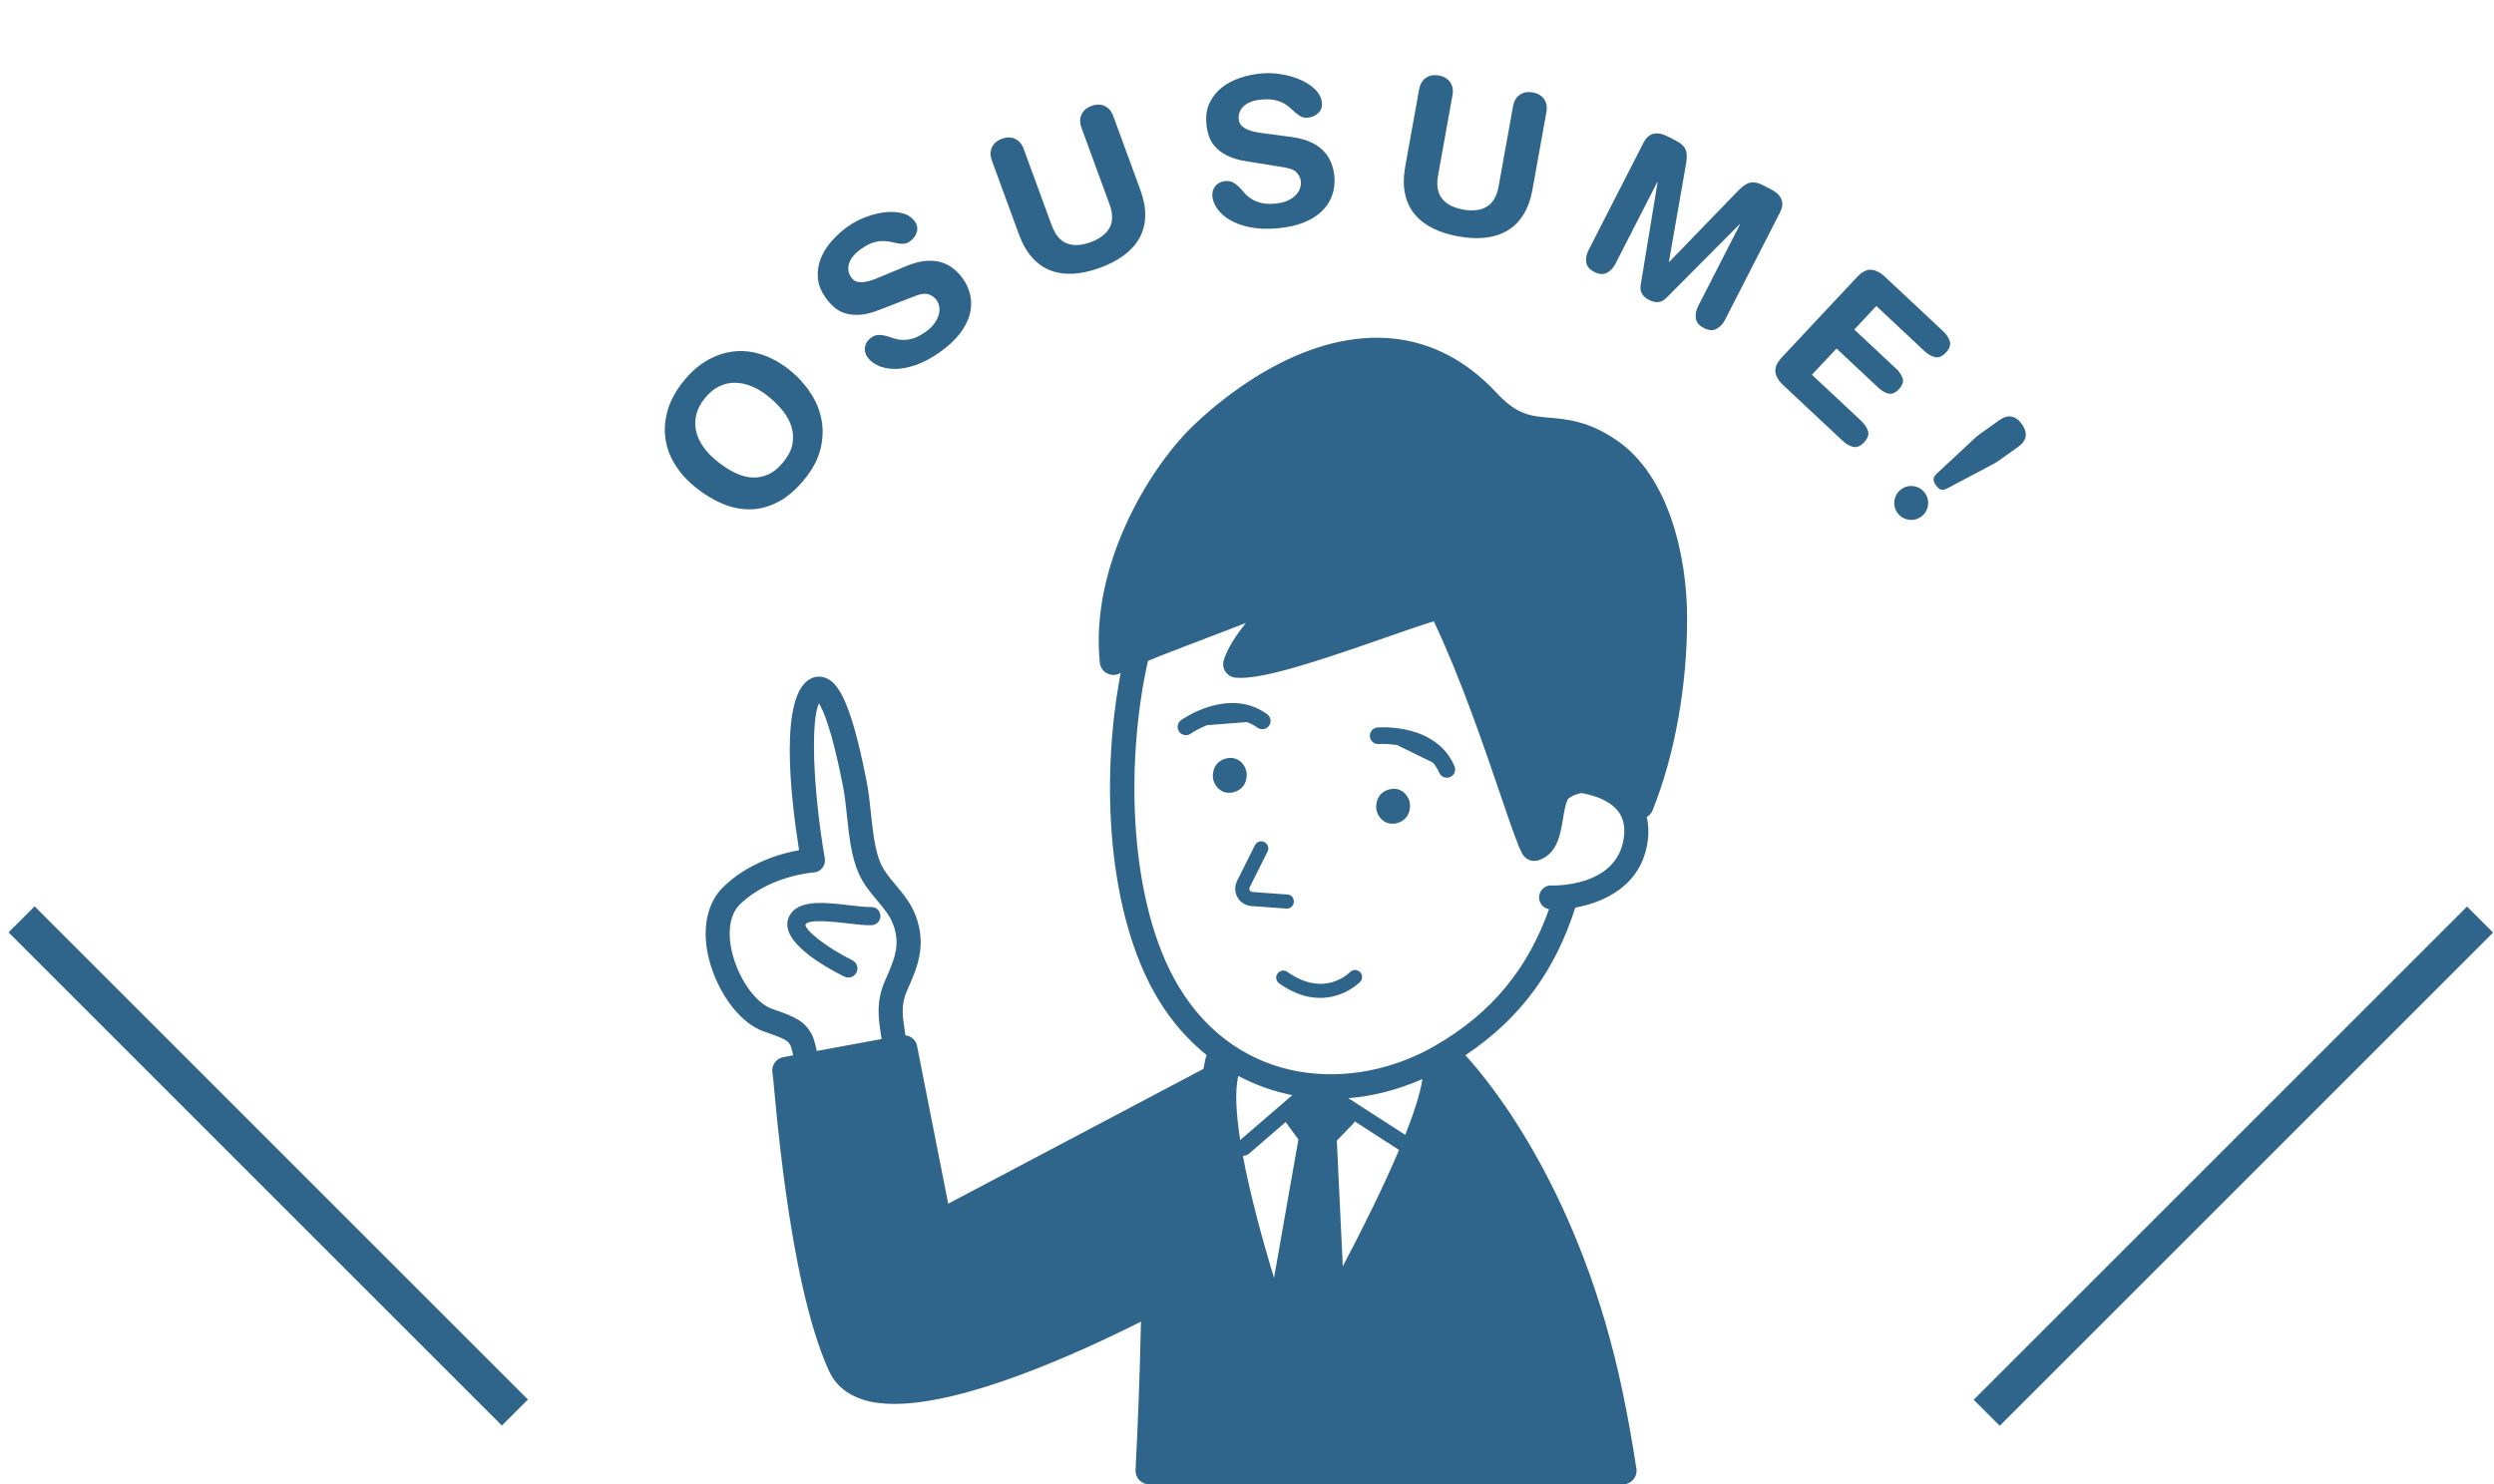 <?xml version="1.0" encoding="utf-8"?>
<!-- Generator: Adobe Illustrator 27.9.0, SVG Export Plug-In . SVG Version: 6.00 Build 0)  -->
<svg version="1.1" xmlns="http://www.w3.org/2000/svg" xmlns:xlink="http://www.w3.org/1999/xlink" x="0px" y="0px"
	 width="208.432px" height="124.091px" viewBox="0 0 208.432 124.091"
	 style="enable-background:new 0 0 208.432 124.091;" xml:space="preserve">
<style type="text/css">
	.st0{display:none;}
	.st1{display:inline;}
	.st2{fill:#30658B;}
	.st3{display:inline;fill:#30658B;}
	.st4{fill:#FFFFFF;}
	.st5{display:inline;fill:#FFFFFF;}
	
		.st6{display:inline;fill:none;stroke:#FFFFFF;stroke-width:5.491;stroke-linecap:round;stroke-linejoin:round;stroke-miterlimit:10;}
</style>
<g id="レイヤー_1" class="st0">
	<g class="st1">
		<g>
			
				<rect x="20.893" y="68.543" transform="matrix(0.707 -0.707 0.707 0.707 -62.516 44.478)" class="st2" width="3.078" height="58.318"/>
		</g>
		<g>
			
				<rect x="157.522" y="96.164" transform="matrix(0.707 -0.707 0.707 0.707 -14.414 160.603)" class="st2" width="58.318" height="3.078"/>
		</g>
	</g>
	<path class="st3" d="M134.64,60.636H77.406c-2.912,0-5.273,2.361-5.273,5.273v8.323
		c0,2.912,2.361,5.273,5.273,5.273h57.234c2.912,0,5.273-2.361,5.273-5.273v-8.323
		C139.913,62.997,137.552,60.636,134.64,60.636z M110.74,76.203H81.567V63.938h29.173V76.203z
		 M117.459,72.429c-1.303,0-2.359-1.056-2.359-2.359c0-1.302,1.056-2.358,2.359-2.358
		c1.303,0,2.359,1.056,2.359,2.358C119.818,71.373,118.762,72.429,117.459,72.429z M125.62,72.429
		c-1.303,0-2.359-1.056-2.359-2.359c0-1.302,1.056-2.358,2.359-2.358s2.359,1.056,2.359,2.358
		C127.978,71.373,126.922,72.429,125.62,72.429z M133.781,72.429c-1.303,0-2.359-1.056-2.359-2.359
		c0-1.302,1.056-2.358,2.359-2.358c1.303,0,2.359,1.056,2.359,2.358
		C136.139,71.373,135.083,72.429,133.781,72.429z"/>
	<path class="st3" d="M134.64,39.88H77.406c-2.912,0-5.273,2.361-5.273,5.273v8.323
		c0,2.912,2.361,5.273,5.273,5.273h57.234c2.912,0,5.273-2.361,5.273-5.273v-8.323
		C139.913,42.241,137.552,39.88,134.64,39.88z M110.74,55.447H81.567V43.182h29.173V55.447z
		 M117.459,51.673c-1.303,0-2.359-1.056-2.359-2.358c0-1.303,1.056-2.359,2.359-2.359
		c1.303,0,2.359,1.056,2.359,2.359C119.818,50.617,118.762,51.673,117.459,51.673z M125.62,51.673
		c-1.303,0-2.359-1.056-2.359-2.358c0-1.303,1.056-2.359,2.359-2.359s2.359,1.056,2.359,2.359
		C127.978,50.617,126.922,51.673,125.62,51.673z M133.781,51.673c-1.303,0-2.359-1.056-2.359-2.358
		c0-1.303,1.056-2.359,2.359-2.359c1.303,0,2.359,1.056,2.359,2.359
		C136.139,50.617,135.083,51.673,133.781,51.673z"/>
	<path class="st3" d="M134.64,81.391H77.406c-2.912,0-5.273,2.361-5.273,5.273v8.323
		c0,2.912,2.361,5.273,5.273,5.273h57.234c2.912,0,5.273-2.361,5.273-5.273v-8.323
		C139.913,83.752,137.552,81.391,134.64,81.391z M110.74,96.958H81.567V84.694h29.173V96.958z
		 M117.459,93.184c-1.303,0-2.359-1.056-2.359-2.358c0-1.303,1.056-2.359,2.359-2.359
		c1.303,0,2.359,1.056,2.359,2.359C119.818,92.128,118.762,93.184,117.459,93.184z M125.62,93.184
		c-1.303,0-2.359-1.056-2.359-2.358c0-1.303,1.056-2.359,2.359-2.359s2.359,1.056,2.359,2.359
		C127.978,92.128,126.922,93.184,125.62,93.184z M133.781,93.184c-1.303,0-2.359-1.056-2.359-2.358
		c0-1.303,1.056-2.359,2.359-2.359c1.303,0,2.359,1.056,2.359,2.359
		C136.139,92.128,135.083,93.184,133.781,93.184z"/>
	<path class="st3" d="M137.876,113.908h-25.924c-0.575-1.941-2.075-3.482-3.991-4.114v-5.259
		c0-0.971-0.787-1.758-1.758-1.758c-0.971,0-1.758,0.787-1.758,1.758v5.156
		c-2.086,0.55-3.74,2.156-4.35,4.217H74.17c-0.971,0-1.758,0.787-1.758,1.758
		c0,0.971,0.787,1.758,1.758,1.758h25.924c0.758,2.559,3.123,4.428,5.928,4.428
		c2.805,0,5.171-1.869,5.928-4.428h25.924c0.971,0,1.758-0.787,1.758-1.758
		C139.633,114.695,138.847,113.908,137.876,113.908z"/>
	<g class="st1">
		<path class="st2" d="M42.546,43.697c-0.566-0.282-0.889-0.609-0.966-0.983
			c-0.078-0.373-0.004-0.786,0.222-1.239l2.102-4.218c0.375-0.751,0.778-1.329,1.21-1.731
			c0.432-0.402,0.869-0.673,1.311-0.812c0.443-0.139,0.875-0.174,1.297-0.106
			c0.422,0.069,0.813,0.193,1.174,0.373c0.299,0.149,0.573,0.34,0.823,0.574
			c0.25,0.234,0.452,0.493,0.607,0.775c0.155,0.283,0.261,0.587,0.318,0.91
			c0.057,0.325,0.047,0.654-0.03,0.988l0.031,0.016c0.211-0.294,0.433-0.508,0.667-0.642
			c0.234-0.134,0.48-0.208,0.737-0.221c0.257-0.014,0.521,0.025,0.791,0.115
			c0.271,0.09,0.544,0.204,0.822,0.342c0.319,0.159,0.604,0.279,0.854,0.358
			c0.249,0.079,0.47,0.141,0.66,0.184c0.19,0.044,0.362,0.08,0.514,0.111
			c0.152,0.031,0.295,0.079,0.429,0.146c0.299,0.149,0.477,0.392,0.534,0.729
			c0.057,0.337,0.011,0.655-0.138,0.954c-0.174,0.35-0.384,0.59-0.628,0.719
			c-0.244,0.129-0.489,0.194-0.733,0.194c-0.244,0-0.473-0.037-0.687-0.111
			c-0.213-0.074-0.377-0.14-0.49-0.196c-0.484-0.241-0.911-0.422-1.282-0.543
			c-0.37-0.12-0.7-0.169-0.988-0.145c-0.288,0.024-0.539,0.121-0.752,0.29
			c-0.213,0.171-0.407,0.431-0.582,0.78l-1.247,2.503l3.26,1.625
			c0.381,0.19,0.631,0.456,0.75,0.798c0.119,0.342,0.08,0.709-0.115,1.1
			c-0.195,0.392-0.465,0.643-0.809,0.754c-0.345,0.111-0.707,0.072-1.089-0.118L42.546,43.697z
			 M47.269,42.889l1.262-2.534c0.118-0.237,0.215-0.482,0.289-0.734
			c0.074-0.252,0.102-0.496,0.084-0.73c-0.018-0.234-0.098-0.454-0.24-0.659
			c-0.142-0.206-0.367-0.385-0.676-0.54c-0.299-0.149-0.565-0.227-0.8-0.234
			c-0.234-0.008-0.447,0.041-0.641,0.144c-0.193,0.103-0.369,0.257-0.528,0.46
			c-0.159,0.204-0.308,0.444-0.447,0.723l-1.301,2.611L47.269,42.889z"/>
		<path class="st2" d="M49.438,30.98c-0.498-0.391-0.747-0.777-0.748-1.158
			c-0-0.381,0.155-0.771,0.468-1.169l4.104-5.226c0.256-0.326,0.529-0.547,0.818-0.664
			c0.289-0.116,0.611-0.036,0.963,0.241c0.353,0.277,0.507,0.57,0.462,0.879
			c-0.045,0.309-0.195,0.626-0.451,0.951l-3.379,4.304l2.118,1.663l2.963-3.774
			c0.227-0.289,0.478-0.492,0.751-0.606c0.273-0.115,0.582-0.038,0.925,0.233
			c0.344,0.27,0.493,0.551,0.446,0.843c-0.047,0.293-0.184,0.583-0.411,0.873l-2.964,3.774
			l2.363,1.855l3.465-4.412c0.256-0.326,0.528-0.547,0.818-0.664
			c0.289-0.117,0.61-0.036,0.963,0.241c0.353,0.277,0.507,0.57,0.462,0.878
			c-0.045,0.309-0.195,0.626-0.451,0.952l-4.189,5.336c-0.313,0.398-0.654,0.642-1.025,0.732
			c-0.37,0.09-0.804-0.061-1.302-0.452L49.438,30.98z"/>
		<path class="st2" d="M57.801,20.538c-0.377-0.45-0.539-0.866-0.484-1.25
			c0.054-0.383,0.314-0.771,0.782-1.162c0.229-0.192,0.474-0.322,0.733-0.389
			c0.259-0.067,0.535-0.051,0.829,0.048l8.931,2.941l0.026-0.022l-4.736-5.648
			c-0.296-0.353-0.423-0.692-0.382-1.02c0.041-0.327,0.224-0.627,0.551-0.901
			c0.326-0.274,0.654-0.402,0.983-0.385c0.33,0.017,0.642,0.201,0.938,0.554l6.266,7.473
			c0.363,0.432,0.543,0.848,0.54,1.248c-0.003,0.4-0.233,0.792-0.692,1.177
			c-0.176,0.148-0.331,0.263-0.465,0.345c-0.134,0.082-0.265,0.136-0.394,0.161
			c-0.129,0.026-0.257,0.029-0.387,0.009c-0.129-0.019-0.273-0.053-0.432-0.099l-8.76-2.791
			l-0.027,0.022l4.603,5.489c0.296,0.353,0.423,0.693,0.382,1.02s-0.225,0.628-0.551,0.901
			c-0.327,0.274-0.654,0.402-0.984,0.385c-0.329-0.017-0.642-0.201-0.937-0.555L57.801,20.538z"/>
		<path class="st2" d="M72.869,10.628l-2.358,1.264c-0.355,0.19-0.707,0.265-1.055,0.223
			c-0.349-0.041-0.615-0.234-0.8-0.579s-0.198-0.674-0.039-0.987
			c0.158-0.313,0.415-0.565,0.77-0.756l7.212-3.865c0.355-0.19,0.707-0.264,1.056-0.223
			c0.349,0.041,0.615,0.235,0.8,0.579c0.185,0.345,0.198,0.674,0.039,0.987
			c-0.159,0.314-0.415,0.565-0.77,0.756l-2.358,1.264l4.183,7.805
			c0.201,0.375,0.251,0.737,0.15,1.084c-0.101,0.348-0.344,0.625-0.729,0.832
			c-0.385,0.207-0.751,0.255-1.096,0.147c-0.346-0.109-0.619-0.351-0.82-0.726L72.869,10.628z"/>
		<path class="st2" d="M83.883,3.819c0.026-0.345,0.127-0.611,0.304-0.799
			c0.177-0.187,0.431-0.332,0.76-0.434l0.643-0.199c0.307-0.095,0.606-0.121,0.897-0.079
			c0.29,0.043,0.577,0.249,0.86,0.619l6.079,8.073c0.095,0.115,0.205,0.265,0.329,0.449
			c0.123,0.185,0.209,0.354,0.257,0.508c0.102,0.33,0.065,0.648-0.11,0.956
			s-0.44,0.515-0.791,0.624c-0.297,0.092-0.568,0.113-0.812,0.062
			c-0.245-0.05-0.457-0.192-0.638-0.426l-1.306-1.764l-4.353,1.348l-0.096,2.199
			c-0.006,0.291-0.091,0.524-0.252,0.701c-0.162,0.177-0.403,0.314-0.721,0.413
			c-0.374,0.116-0.709,0.102-1.007-0.041c-0.297-0.143-0.502-0.395-0.614-0.758
			c-0.048-0.154-0.073-0.342-0.076-0.564c-0.003-0.222,0.003-0.408,0.018-0.556L83.883,3.819z
			 M86.169,5.424l-0.033,0.01l-0.123,5.26l3.166-0.981L86.169,5.424z"/>
		<path class="st2" d="M93.984,1.717c-0.05-0.423,0.036-0.778,0.257-1.064
			c0.221-0.287,0.549-0.456,0.983-0.507c0.434-0.051,0.792,0.037,1.074,0.265
			c0.281,0.228,0.447,0.553,0.497,0.976l1.034,8.794l4.697-0.552
			c0.4-0.047,0.754,0.013,1.064,0.18s0.487,0.444,0.532,0.833
			c0.046,0.388-0.063,0.7-0.325,0.933c-0.263,0.234-0.594,0.374-0.993,0.421l-5.863,0.689
			c-0.503,0.059-0.917-0.011-1.241-0.21c-0.325-0.199-0.524-0.613-0.598-1.242L93.984,1.717z"/>
		<path class="st2" d="M117.815,5.865c0.614,0.246,1.109,0.525,1.486,0.839
			c0.376,0.314,0.66,0.648,0.85,1.004c0.19,0.355,0.306,0.719,0.347,1.092
			s0.035,0.736-0.019,1.088c-0.086,0.558-0.27,1.056-0.552,1.496
			c-0.283,0.44-0.662,0.801-1.136,1.083c-0.474,0.282-1.042,0.472-1.702,0.568
			c-0.661,0.097-1.413,0.08-2.254-0.049c-0.887-0.136-1.64-0.354-2.257-0.652
			c-0.618-0.299-1.111-0.633-1.479-1.005c-0.368-0.37-0.626-0.754-0.775-1.149
			c-0.149-0.396-0.198-0.758-0.147-1.088c0.052-0.341,0.206-0.603,0.461-0.785
			c0.255-0.182,0.553-0.247,0.894-0.194c0.25,0.038,0.45,0.124,0.598,0.258
			c0.148,0.133,0.278,0.293,0.389,0.479c0.111,0.186,0.22,0.386,0.327,0.6
			s0.252,0.42,0.438,0.617c0.185,0.197,0.422,0.373,0.713,0.529
			c0.291,0.156,0.675,0.27,1.153,0.343c0.364,0.056,0.692,0.06,0.984,0.012
			c0.293-0.048,0.548-0.135,0.765-0.258c0.216-0.124,0.389-0.275,0.515-0.453
			c0.126-0.179,0.205-0.37,0.237-0.575c0.038-0.25-0.004-0.507-0.126-0.771
			c-0.122-0.263-0.413-0.494-0.872-0.692l-3.033-1.287c-0.613-0.257-1.096-0.541-1.45-0.851
			c-0.354-0.31-0.616-0.63-0.787-0.959c-0.171-0.329-0.268-0.664-0.291-1.005
			c-0.023-0.341-0.01-0.677,0.041-1.007c0.104-0.682,0.339-1.241,0.702-1.673
			c0.364-0.433,0.799-0.762,1.304-0.987c0.506-0.225,1.063-0.361,1.669-0.407
			c0.607-0.047,1.206-0.024,1.797,0.067c0.546,0.083,1.089,0.243,1.63,0.477
			c0.54,0.234,1.02,0.515,1.442,0.842c0.422,0.327,0.751,0.686,0.987,1.077
			c0.237,0.392,0.324,0.792,0.261,1.202c-0.054,0.353-0.224,0.606-0.509,0.76
			c-0.286,0.154-0.6,0.205-0.941,0.152c-0.216-0.033-0.388-0.106-0.516-0.219
			c-0.128-0.113-0.247-0.248-0.357-0.404c-0.11-0.156-0.221-0.322-0.334-0.497
			c-0.113-0.174-0.259-0.345-0.437-0.512c-0.178-0.167-0.405-0.318-0.681-0.454
			c-0.277-0.135-0.63-0.236-1.063-0.303c-0.648-0.099-1.166-0.042-1.555,0.172
			c-0.388,0.214-0.615,0.537-0.682,0.969c-0.033,0.216-0.004,0.404,0.089,0.564
			c0.092,0.16,0.223,0.305,0.395,0.436c0.172,0.132,0.364,0.248,0.575,0.35
			c0.212,0.103,0.428,0.194,0.648,0.274L117.815,5.865z"/>
		<path class="st2" d="M125.144,3.804c0.216-0.594,0.506-0.952,0.868-1.071
			c0.361-0.119,0.781-0.092,1.256,0.081l6.244,2.273c0.389,0.141,0.685,0.331,0.886,0.57
			c0.201,0.239,0.225,0.568,0.071,0.99c-0.154,0.422-0.385,0.659-0.691,0.713
			c-0.307,0.053-0.656,0.009-1.045-0.132l-5.141-1.871l-0.921,2.53l4.509,1.641
			c0.346,0.126,0.616,0.301,0.81,0.524c0.194,0.224,0.216,0.541,0.067,0.952
			s-0.37,0.639-0.663,0.686c-0.293,0.047-0.612,0.007-0.958-0.119l-4.509-1.641l-1.027,2.822
			l5.272,1.918c0.389,0.142,0.684,0.332,0.885,0.57c0.201,0.238,0.225,0.568,0.071,0.99
			c-0.154,0.422-0.384,0.659-0.691,0.712c-0.307,0.054-0.655,0.01-1.045-0.132l-6.375-2.32
			c-0.476-0.174-0.814-0.422-1.014-0.746c-0.201-0.324-0.192-0.783,0.024-1.378L125.144,3.804z"/>
		<path class="st2" d="M137.591,8.747c0.333-0.538,0.688-0.829,1.067-0.872
			c0.378-0.043,0.783,0.068,1.214,0.334l4.009,2.477c0.715,0.441,1.253,0.896,1.613,1.362
			c0.361,0.467,0.591,0.927,0.69,1.38c0.098,0.453,0.094,0.887-0.013,1.301
			c-0.107,0.414-0.267,0.792-0.479,1.135c-0.175,0.284-0.391,0.54-0.646,0.767
			s-0.531,0.406-0.827,0.534s-0.608,0.206-0.936,0.233c-0.328,0.027-0.655-0.012-0.981-0.119
			l-0.018,0.029c0.273,0.236,0.466,0.478,0.578,0.723c0.113,0.245,0.163,0.497,0.153,0.754
			c-0.011,0.257-0.073,0.517-0.186,0.777c-0.114,0.262-0.252,0.524-0.416,0.788
			c-0.188,0.304-0.333,0.576-0.434,0.818c-0.102,0.241-0.183,0.455-0.244,0.64
			c-0.06,0.186-0.113,0.353-0.157,0.501c-0.044,0.149-0.106,0.287-0.185,0.414
			c-0.175,0.284-0.434,0.439-0.774,0.465c-0.341,0.026-0.654-0.048-0.937-0.224
			c-0.333-0.206-0.552-0.436-0.659-0.691c-0.106-0.255-0.148-0.504-0.126-0.748
			c0.022-0.243,0.08-0.469,0.174-0.674c0.093-0.206,0.173-0.363,0.24-0.471
			c0.284-0.46,0.503-0.869,0.657-1.227c0.154-0.358,0.232-0.682,0.235-0.971
			c0.002-0.289-0.071-0.548-0.221-0.775c-0.15-0.228-0.392-0.445-0.724-0.651l-2.378-1.47
			l-1.915,3.098c-0.224,0.362-0.512,0.587-0.863,0.674c-0.351,0.087-0.713,0.016-1.085-0.214
			s-0.597-0.521-0.677-0.875c-0.079-0.354-0.007-0.711,0.217-1.073L137.591,8.747z M137.966,13.525
			l2.408,1.488c0.225,0.139,0.46,0.258,0.704,0.355c0.244,0.097,0.484,0.147,0.719,0.15
			c0.234,0.003,0.461-0.056,0.679-0.179c0.218-0.122,0.417-0.331,0.599-0.624
			c0.175-0.284,0.277-0.542,0.306-0.774c0.029-0.233,0.001-0.449-0.084-0.651
			c-0.086-0.201-0.222-0.391-0.41-0.568c-0.188-0.177-0.414-0.348-0.679-0.511l-2.481-1.534
			L137.966,13.525z"/>
		<path class="st2" d="M147.039,28.077c-0.385,0.192-0.723,0.239-1.015,0.139
			c-0.292-0.1-0.599-0.299-0.918-0.597c-0.32-0.298-0.54-0.59-0.659-0.875
			c-0.12-0.285-0.098-0.626,0.068-1.022l4.139-9.548c0.128-0.306,0.274-0.547,0.439-0.724
			c0.165-0.177,0.331-0.296,0.5-0.359c0.168-0.063,0.337-0.083,0.505-0.06
			c0.168,0.023,0.328,0.078,0.482,0.166c0.154,0.088,0.294,0.191,0.42,0.309
			c0.277,0.259,0.43,0.539,0.456,0.839c0.027,0.301-0.059,0.65-0.256,1.048l-3.902,7.927
			l0.026,0.023l7.714-4.371c0.75-0.433,1.356-0.434,1.819-0.002
			c0.126,0.118,0.239,0.25,0.337,0.398c0.098,0.147,0.165,0.304,0.2,0.469
			c0.034,0.166,0.026,0.335-0.026,0.508c-0.051,0.173-0.159,0.347-0.324,0.524
			c-0.165,0.177-0.395,0.339-0.691,0.488L147.039,28.077z"/>
		<path class="st2" d="M158.578,25.659c0.511-0.373,0.95-0.509,1.317-0.407
			c0.367,0.103,0.7,0.358,0.999,0.767l3.92,5.366c0.244,0.335,0.383,0.657,0.417,0.967
			c0.035,0.31-0.13,0.597-0.492,0.862c-0.362,0.265-0.686,0.334-0.971,0.207
			c-0.286-0.127-0.55-0.357-0.794-0.692l-3.227-4.418l-2.175,1.589l2.831,3.874
			c0.217,0.298,0.344,0.593,0.381,0.887c0.036,0.294-0.122,0.57-0.475,0.828
			c-0.353,0.258-0.664,0.325-0.933,0.201c-0.269-0.124-0.512-0.335-0.729-0.632l-2.831-3.875
			l-2.426,1.772l3.309,4.53c0.244,0.334,0.384,0.657,0.418,0.967
			c0.034,0.31-0.13,0.597-0.492,0.862c-0.363,0.265-0.687,0.334-0.972,0.207
			c-0.285-0.127-0.549-0.357-0.794-0.692l-4.001-5.478c-0.299-0.409-0.442-0.804-0.428-1.184
			c0.014-0.381,0.277-0.758,0.788-1.131L158.578,25.659z"/>
		<path class="st2" d="M166.153,36.676c0.576-0.262,1.033-0.307,1.372-0.132s0.613,0.492,0.823,0.953
			l1.953,4.288c0.348,0.764,0.543,1.441,0.583,2.03c0.04,0.588-0.025,1.099-0.195,1.53
			c-0.17,0.432-0.415,0.79-0.734,1.074c-0.319,0.284-0.662,0.51-1.029,0.677
			c-0.304,0.138-0.625,0.231-0.964,0.277c-0.339,0.047-0.667,0.041-0.984-0.017
			s-0.619-0.166-0.907-0.326c-0.288-0.16-0.538-0.375-0.749-0.645l-0.032,0.014
			c0.095,0.349,0.122,0.656,0.079,0.922c-0.044,0.267-0.141,0.503-0.292,0.712
			c-0.152,0.208-0.348,0.389-0.588,0.543c-0.24,0.154-0.501,0.295-0.785,0.424
			c-0.325,0.148-0.596,0.293-0.815,0.437c-0.219,0.144-0.405,0.277-0.559,0.397
			c-0.153,0.121-0.29,0.23-0.41,0.329c-0.119,0.098-0.247,0.179-0.383,0.241
			c-0.304,0.139-0.605,0.124-0.902-0.044c-0.298-0.168-0.515-0.404-0.654-0.707
			c-0.162-0.356-0.216-0.67-0.163-0.941c0.053-0.271,0.157-0.501,0.311-0.691
			c0.153-0.19,0.327-0.345,0.519-0.464c0.192-0.119,0.346-0.205,0.461-0.257
			c0.491-0.224,0.901-0.443,1.229-0.654c0.327-0.212,0.572-0.437,0.735-0.676
			c0.163-0.239,0.246-0.494,0.248-0.767c0.002-0.273-0.077-0.588-0.24-0.943l-1.159-2.545
			l-3.315,1.509c-0.388,0.177-0.751,0.203-1.092,0.08c-0.341-0.123-0.602-0.384-0.783-0.781
			c-0.181-0.398-0.207-0.766-0.076-1.104c0.131-0.337,0.39-0.594,0.778-0.771L166.153,36.676z
			 M163.808,40.854l1.173,2.576c0.11,0.241,0.239,0.47,0.388,0.686
			c0.149,0.217,0.32,0.392,0.514,0.525c0.193,0.133,0.414,0.209,0.664,0.229
			c0.249,0.02,0.531-0.042,0.845-0.186c0.304-0.138,0.532-0.296,0.685-0.473
			c0.153-0.177,0.25-0.373,0.292-0.588c0.041-0.215,0.033-0.448-0.024-0.7
			c-0.058-0.252-0.152-0.519-0.28-0.802l-1.209-2.655L163.808,40.854z"/>
	</g>
</g>
<g id="レイヤー_2" class="st0">
	<g class="st1">
		<g>
			
				<rect x="20.893" y="68.319" transform="matrix(0.707 -0.707 0.707 0.707 -62.357 44.412)" class="st2" width="3.078" height="58.318"/>
		</g>
		<g>
			
				<rect x="157.522" y="95.939" transform="matrix(0.707 -0.707 0.707 0.707 -14.25 160.554)" class="st2" width="58.318" height="3.078"/>
		</g>
	</g>
	<g class="st1">
		<path class="st2" d="M135.121,36.81c-2.347-1.61-4.165-1.766-5.626-1.891
			c-1.57-0.135-2.705-0.233-4.387-2.044c-2.783-2.998-6.068-4.56-9.764-4.64
			c-7.433-0.151-13.992,5.738-15.827,7.551c-3.511,3.468-8.432,11.552-7.6,19.612
			c0.039,0.373,0.258,0.704,0.588,0.884c0.33,0.179,0.727,0.186,1.062,0.016
			c0.028-0.014,0.065-0.031,0.094-0.045c-1.735,9.084-1.071,20.276,3.105,27.236
			c1.129,1.881,2.516,3.454,4.083,4.718c-0.058,0.147-0.11,0.296-0.136,0.446
			c-0.043,0.245-0.09,0.468-0.135,0.702l-21.333,11.27L76.618,87.324
			c-0.141-0.433-0.519-0.723-0.951-0.775c-0.022-0.157-0.045-0.315-0.067-0.467
			c-0.184-1.222-0.317-2.105,0.224-3.319c0.807-1.809,1.642-3.68,0.71-6.192
			c-0.392-1.056-1.046-1.835-1.678-2.588c-0.495-0.59-0.963-1.147-1.248-1.785
			c-0.491-1.103-0.661-2.702-0.825-4.248c-0.104-0.987-0.203-1.918-0.383-2.769l-0.048-0.239
			c-1.296-6.497-2.359-7.8-3.228-8.218c-0.451-0.217-0.943-0.21-1.383,0.017
			c-2.633,1.36-1.681,9.799-0.96,14.33c-1.499,0.271-4.23,1.027-6.348,3.095
			c-1.319,1.288-1.771,3.392-1.239,5.773c0.563,2.52,2.345,5.492,4.66,6.294
			c1.932,0.67,1.995,0.785,2.223,1.193c0.056,0.123,0.13,0.406,0.215,0.796l-0.822,0.152
			c-0.301,0.056-0.567,0.23-0.738,0.483c-0.171,0.254-0.234,0.565-0.173,0.865
			c0.18,0.89,1.197,17.13,4.714,24.867c0.528,1.161,1.472,1.971,2.808,2.408
			c0.775,0.254,1.673,0.368,2.661,0.368c5.94,0,15.139-4.127,20.615-6.88
			c-0.008,0.233-0.017,0.46-0.022,0.702c-0.074,3.572-0.219,7.51-0.432,11.706
			c-0.016,0.312,0.097,0.617,0.312,0.844c0.216,0.227,0.515,0.355,0.827,0.355h39.59
			c0.332,0,0.649-0.145,0.865-0.398s0.313-0.587,0.262-0.916c-0.341-2.235-0.729-4.4-1.154-6.434
			c-3.465-16.58-10.95-25.738-13.137-28.13c4.745-3.16,7.566-7.264,9.184-12.339
			c2.298-0.416,5.537-1.761,6.055-5.575c0.097-0.714,0.063-1.384-0.082-2.003
			c0.216-0.126,0.393-0.315,0.489-0.555c1.865-4.683,2.889-10.395,2.884-16.085
			C140.99,46.421,139.444,39.772,135.121,36.81z M73.985,81.943c-0.781,1.752-0.575,3.118-0.376,4.439
			c0.023,0.156,0.046,0.316,0.069,0.477l-5.414,0.999c-0.143-0.642-0.287-1.149-0.421-1.391
			c-0.621-1.119-1.322-1.438-3.332-2.135c0,0,0,0-0,0c-1.383-0.48-2.857-2.602-3.356-4.832
			c-0.376-1.684-0.128-3.104,0.681-3.894c2.467-2.409,6.131-2.67,6.165-2.672
			c0.286-0.017,0.551-0.155,0.728-0.379c0.178-0.224,0.252-0.514,0.203-0.796
			c-0.995-5.78-1.187-11.554-0.486-12.957c0.346,0.552,1.051,2.13,1.929,6.533l0.053,0.263
			c0.159,0.749,0.252,1.631,0.351,2.564c0.18,1.702,0.367,3.462,0.988,4.856
			c0.4,0.897,0.982,1.59,1.544,2.26c0.546,0.651,1.062,1.266,1.333,1.995
			C75.262,78.929,74.796,80.127,73.985,81.943z M103.489,89.947c1.42,0.752,2.935,1.294,4.511,1.604
			l-4.353,3.755C103.293,93.037,103.2,91.153,103.489,89.947z M106.476,106.826
			c-1.067-3.491-2.029-7.118-2.604-10.215c0.175,0.016,0.356-0.034,0.5-0.158l3.074-2.652
			l1.067,1.451L106.476,106.826z M112.221,105.867l-0.498-10.516l1.334-1.379
			c0.066-0.068,0.12-0.144,0.166-0.225l3.7,2.388C115.645,99.155,113.923,102.632,112.221,105.867z
			 M112.687,91.805c2.055-0.165,4.142-0.696,6.192-1.601c-0.185,1.2-0.703,2.816-1.439,4.669
			L112.687,91.805z M135.711,70.029c-0.567,4.174-5.932,3.991-5.963,3.994
			c-0.549-0.066-1.051,0.333-1.115,0.884c-0.061,0.53,0.304,1.008,0.822,1.101
			c-1.715,4.828-4.666,8.646-9.61,11.466c-6.789,3.872-16.303,3.391-21.351-5.022
			c-4.086-6.811-4.523-18.376-2.556-27.204c1.494-0.612,3.283-1.293,4.941-1.924
			c1.153-0.438,2.27-0.863,3.242-1.247c-0.768,0.966-1.506,2.046-1.842,3.089
			c-0.106,0.33-0.057,0.69,0.135,0.979c0.191,0.29,0.504,0.476,0.849,0.507
			c2.165,0.192,6.735-1.328,12.486-3.338c1.492-0.521,3.132-1.095,4.079-1.373
			c2.23,4.692,4.226,10.555,5.572,14.508c0.957,2.811,1.474,4.308,1.838,4.946
			c0.207,0.364,0.59,0.576,0.991,0.576c0.117,0,0.235-0.018,0.35-0.056
			c1.561-0.503,1.831-2.157,2.048-3.485c0.094-0.575,0.251-1.538,0.496-1.71
			c0.3-0.21,0.658-0.353,1.051-0.423c1.077,0.197,2.174,0.587,2.86,1.291
			C135.629,68.198,135.85,68.997,135.711,70.029z"/>
		<path class="st2" d="M72.787,75.824c-0.413,0.016-1.07-0.06-1.766-0.143
			c-2.135-0.255-4.555-0.542-5.139,1.109c-0.688,1.944,3.043,4.039,4.679,4.849
			c0.108,0.054,0.224,0.079,0.337,0.079c0.28,0,0.549-0.155,0.682-0.423
			c0.187-0.377,0.033-0.833-0.344-1.019c-2.244-1.113-3.949-2.52-3.921-2.979
			c0.179-0.505,2.61-0.216,3.526-0.106c0.758,0.09,1.475,0.176,2.011,0.152
			c0.42-0.018,0.745-0.373,0.727-0.793C73.562,76.131,73.219,75.802,72.787,75.824z"/>
		<path class="st2" d="M116.645,65.952c-0.761-0.08-1.482,0.403-1.602,1.183l-0.017,0.114
			c-0.112,0.728,0.428,1.523,1.184,1.602c0.761,0.08,1.482-0.403,1.602-1.183l0.017-0.114
			C117.94,66.825,117.401,66.031,116.645,65.952z"/>
		<path class="st2" d="M104.162,65.084l0.017-0.114c0.112-0.728-0.428-1.523-1.184-1.602
			c-0.761-0.08-1.482,0.403-1.602,1.183l-0.017,0.114c-0.112,0.728,0.428,1.523,1.183,1.601
			C103.322,66.347,104.042,65.864,104.162,65.084z"/>
		<path class="st2" d="M107.502,75.954c0.323,0.025,0.606-0.222,0.63-0.546
			c0.025-0.326-0.211-0.623-0.546-0.63l-2.919-0.21c-0.114-0.021-0.191-0.092-0.218-0.139
			c-0.028-0.047-0.064-0.143-0.006-0.259l1.491-2.983c0.145-0.291,0.028-0.645-0.264-0.792
			c-0.292-0.146-0.646-0.028-0.792,0.264l-1.491,2.982c-0.218,0.435-0.204,0.948,0.035,1.371
			c0.223,0.39,0.608,0.653,1.048,0.719c0.037,0.006,0.074,0.01,0.112,0.012L107.502,75.954z"/>
		<polygon class="st2" points="104.47,75.732 104.47,75.731 104.469,75.731 		"/>
		<path class="st2" d="M115.117,60.816c-0.381,0.034-0.664,0.367-0.632,0.749
			c0.031,0.381,0.368,0.667,0.748,0.634c0.016-0.001,0.674-0.045,1.521,0.082l3.002,1.472
			c0.206,0.243,0.386,0.521,0.525,0.844c0.098,0.23,0.305,0.378,0.535,0.412l0-0.001
			c0.123,0.019,0.254,0.005,0.376-0.048c0.352-0.152,0.515-0.56,0.364-0.912
			C120.006,60.444,115.316,60.799,115.117,60.816z"/>
		<path class="st2" d="M105.082,60.827c0.311,0.225,0.744,0.157,0.97-0.151
			c0.226-0.31,0.157-0.744-0.151-0.971c-3.169-2.311-7.026,0.376-7.189,0.493
			c-0.313,0.222-0.386,0.655-0.163,0.967c0.115,0.159,0.283,0.256,0.462,0.283l0.001,0.002
			c0.172,0.026,0.353-0.013,0.505-0.121c0.013-0.009,0.553-0.383,1.344-0.704l3.337-0.26
			C104.5,60.47,104.797,60.619,105.082,60.827z"/>
		<path class="st2" d="M112.822,81.268c-0.086,0.089-2.162,2.168-5.232-0.023
			c-0.268-0.187-0.634-0.126-0.824,0.139c-0.189,0.265-0.126,0.635,0.139,0.824
			c0.979,0.697,1.89,1.04,2.704,1.163l0-0.001c2.452,0.368,4.045-1.267,4.067-1.289
			c0.223-0.235,0.214-0.605-0.021-0.83C113.42,81.027,113.046,81.034,112.822,81.268z"/>
	</g>
	<g class="st1">
		<path class="st2" d="M72.398,20.032c-0.326-0.541-0.422-0.992-0.288-1.348
			c0.134-0.355,0.418-0.664,0.853-0.926l3.712-2.235c0.513-0.308,1.03-0.531,1.551-0.67
			c0.521-0.14,1.032-0.171,1.533-0.098c0.501,0.074,0.975,0.266,1.423,0.574
			c0.447,0.308,0.85,0.758,1.206,1.35c0.291,0.484,0.479,0.98,0.566,1.493
			c0.086,0.512,0.062,1.013-0.072,1.504c-0.134,0.49-0.38,0.958-0.738,1.401
			c-0.357,0.443-0.833,0.843-1.424,1.2l-2.691,1.62l1.736,2.883
			c0.22,0.365,0.288,0.724,0.204,1.077c-0.084,0.353-0.312,0.642-0.687,0.867
			c-0.375,0.225-0.738,0.292-1.088,0.201c-0.351-0.091-0.635-0.319-0.855-0.684L72.398,20.032z
			 M76.907,22.033l2.263-1.362c0.493-0.296,0.818-0.677,0.976-1.141
			c0.157-0.464,0.096-0.928-0.183-1.391c-0.32-0.532-0.728-0.811-1.22-0.837
			c-0.492-0.026-1.039,0.142-1.64,0.504l-2.011,1.211L76.907,22.033z"/>
		<path class="st2" d="M88.744,16.136c-0.24-0.877-0.332-1.728-0.275-2.548
			c0.057-0.82,0.269-1.573,0.636-2.257c0.368-0.684,0.884-1.285,1.548-1.8
			s1.491-0.909,2.479-1.178c0.977-0.267,1.885-0.348,2.725-0.243c0.839,0.105,1.591,0.359,2.256,0.762
			c0.665,0.401,1.229,0.943,1.695,1.622c0.465,0.677,0.818,1.455,1.057,2.332
			c0.231,0.844,0.328,1.688,0.29,2.533c-0.038,0.846-0.225,1.632-0.564,2.355
			c-0.339,0.725-0.84,1.369-1.503,1.933c-0.664,0.562-1.506,0.982-2.527,1.262
			c-1.077,0.294-2.042,0.381-2.898,0.263c-0.855-0.119-1.606-0.399-2.252-0.843
			c-0.646-0.444-1.19-1.026-1.63-1.746C89.338,17.86,88.993,17.045,88.744,16.136z M91.475,15.39
			c0.158,0.577,0.359,1.105,0.604,1.588c0.245,0.48,0.547,0.878,0.907,1.192
			c0.36,0.312,0.785,0.526,1.274,0.635c0.49,0.112,1.057,0.079,1.7-0.097
			c0.621-0.17,1.112-0.426,1.472-0.768c0.359-0.343,0.618-0.741,0.774-1.196
			c0.156-0.454,0.224-0.953,0.2-1.495c-0.023-0.542-0.113-1.102-0.271-1.679
			c-0.157-0.578-0.371-1.085-0.64-1.526c-0.269-0.439-0.59-0.796-0.963-1.069
			c-0.373-0.274-0.794-0.451-1.264-0.532c-0.469-0.081-0.981-0.046-1.536,0.106
			c-0.556,0.151-1.015,0.381-1.378,0.689c-0.363,0.308-0.636,0.675-0.818,1.1
			c-0.182,0.426-0.277,0.896-0.285,1.411C91.243,14.266,91.318,14.813,91.475,15.39z"/>
		<path class="st2" d="M106.888,7.493c-0.021-0.426,0.088-0.774,0.327-1.045
			c0.24-0.272,0.578-0.419,1.015-0.442c0.437-0.021,0.788,0.09,1.055,0.336
			c0.265,0.246,0.409,0.582,0.432,1.007l0.509,10.033c0.021,0.426-0.088,0.774-0.327,1.045
			c-0.239,0.271-0.577,0.419-1.015,0.44c-0.437,0.022-0.788-0.089-1.054-0.336
			c-0.267-0.245-0.41-0.581-0.432-1.006L106.888,7.493z"/>
		<path class="st2" d="M117.458,7.588c0.095-0.578,0.306-0.973,0.632-1.182
			c0.325-0.209,0.789-0.264,1.391-0.165c0.296,0.049,0.553,0.149,0.772,0.302
			c0.221,0.152,0.388,0.372,0.505,0.659l3.594,8.689l0.034,0.006l1.193-7.274
			c0.075-0.454,0.249-0.772,0.524-0.955c0.274-0.183,0.622-0.239,1.042-0.17
			c0.42,0.069,0.731,0.233,0.934,0.495c0.202,0.26,0.267,0.618,0.191,1.072l-1.579,9.624
			c-0.092,0.557-0.289,0.965-0.594,1.223c-0.306,0.259-0.754,0.341-1.344,0.243
			c-0.228-0.037-0.416-0.08-0.565-0.127c-0.149-0.048-0.276-0.114-0.379-0.193
			c-0.104-0.081-0.19-0.177-0.259-0.288c-0.069-0.11-0.139-0.241-0.207-0.393l-3.597-8.461
			l-0.034-0.006l-1.16,7.068c-0.074,0.455-0.249,0.772-0.523,0.955
			c-0.275,0.182-0.623,0.239-1.043,0.17s-0.731-0.233-0.934-0.495
			c-0.201-0.26-0.266-0.618-0.19-1.072L117.458,7.588z"/>
		<path class="st2" d="M138.396,13.989l-2.436-1.107c-0.367-0.167-0.64-0.401-0.817-0.704
			c-0.18-0.302-0.188-0.632-0.024-0.987c0.161-0.357,0.415-0.567,0.76-0.631
			c0.346-0.064,0.701-0.013,1.068,0.153l7.447,3.389c0.367,0.167,0.639,0.401,0.817,0.704
			c0.179,0.302,0.188,0.632,0.024,0.987c-0.162,0.357-0.415,0.567-0.761,0.631
			c-0.345,0.064-0.701,0.012-1.067-0.154l-2.436-1.108l-3.667,8.06
			c-0.176,0.388-0.434,0.646-0.771,0.778c-0.338,0.131-0.706,0.106-1.104-0.076
			c-0.398-0.181-0.659-0.442-0.782-0.783c-0.123-0.34-0.097-0.704,0.08-1.092L138.396,13.989z"/>
		<path class="st2" d="M144.934,27.521c0.229-0.317,0.535-0.507,0.921-0.571
			c0.385-0.063,0.736,0.019,1.054,0.248c0.318,0.229,0.509,0.536,0.572,0.921
			c0.062,0.386-0.02,0.736-0.248,1.055c-0.229,0.317-0.535,0.508-0.921,0.572
			c-0.386,0.063-0.737-0.02-1.055-0.249c-0.318-0.228-0.508-0.535-0.571-0.921
			C144.623,28.191,144.705,27.84,144.934,27.521z M151.874,22.625c-0.073,0.104-0.155,0.208-0.245,0.313
			c-0.091,0.105-0.186,0.208-0.284,0.307l-2.792,2.968c-0.175,0.186-0.338,0.277-0.486,0.276
			c-0.148,0-0.316-0.067-0.503-0.201c-0.188-0.134-0.304-0.271-0.352-0.413
			c-0.048-0.141-0.013-0.325,0.108-0.55l1.922-3.592c0.062-0.125,0.129-0.248,0.199-0.367
			c0.071-0.118,0.145-0.229,0.219-0.332l1.168-1.626c0.255-0.354,0.544-0.555,0.866-0.601
			c0.323-0.043,0.661,0.062,1.017,0.318c0.355,0.254,0.563,0.541,0.624,0.861
			c0.06,0.321-0.037,0.658-0.292,1.013L151.874,22.625z"/>
	</g>
</g>
<g id="レイヤー_2のコピー">
	<g>
		<g>
			
				<rect x="20.893" y="68.319" transform="matrix(0.707 -0.707 0.707 0.707 -62.357 44.412)" class="st2" width="3.078" height="58.318"/>
		</g>
		<g>
			
				<rect x="157.522" y="95.939" transform="matrix(0.707 -0.707 0.707 0.707 -14.25 160.554)" class="st2" width="58.318" height="3.078"/>
		</g>
	</g>
	<g>
		<path class="st2" d="M135.121,36.81c-2.347-1.61-4.165-1.766-5.626-1.891
			c-1.57-0.135-2.705-0.233-4.387-2.044c-2.783-2.998-6.068-4.56-9.764-4.64
			c-7.433-0.151-13.992,5.738-15.827,7.551c-3.511,3.468-8.432,11.552-7.6,19.612
			c0.039,0.373,0.258,0.704,0.588,0.884c0.33,0.179,0.727,0.186,1.062,0.016
			c0.028-0.014,0.065-0.031,0.094-0.045c-1.735,9.084-1.071,20.276,3.105,27.236
			c1.129,1.881,2.516,3.454,4.083,4.718c-0.058,0.147-0.11,0.296-0.136,0.446
			c-0.043,0.245-0.09,0.468-0.135,0.702l-21.333,11.27L76.618,87.324
			c-0.141-0.433-0.519-0.723-0.951-0.775c-0.022-0.157-0.045-0.315-0.067-0.467
			c-0.184-1.222-0.317-2.105,0.224-3.319c0.807-1.809,1.642-3.68,0.71-6.192
			c-0.392-1.056-1.046-1.835-1.678-2.588c-0.495-0.59-0.963-1.147-1.248-1.785
			c-0.491-1.103-0.661-2.702-0.825-4.248c-0.104-0.987-0.203-1.918-0.383-2.769l-0.048-0.239
			c-1.296-6.497-2.359-7.8-3.228-8.218c-0.451-0.217-0.943-0.21-1.383,0.017
			c-2.633,1.36-1.681,9.799-0.96,14.33c-1.499,0.271-4.23,1.027-6.348,3.095
			c-1.319,1.288-1.771,3.392-1.239,5.773c0.563,2.52,2.345,5.492,4.66,6.294
			c1.932,0.67,1.995,0.785,2.223,1.193c0.056,0.123,0.13,0.406,0.215,0.796l-0.822,0.152
			c-0.301,0.056-0.567,0.23-0.738,0.483c-0.171,0.254-0.234,0.565-0.173,0.865
			c0.18,0.89,1.197,17.13,4.714,24.867c0.528,1.161,1.472,1.971,2.808,2.408
			c0.775,0.254,1.673,0.368,2.661,0.368c5.94,0,15.139-4.127,20.615-6.88
			c-0.008,0.233-0.017,0.46-0.022,0.702c-0.074,3.572-0.219,7.51-0.432,11.706
			c-0.016,0.312,0.097,0.617,0.312,0.844c0.216,0.227,0.515,0.355,0.827,0.355h39.59
			c0.332,0,0.649-0.145,0.865-0.398s0.313-0.587,0.262-0.916c-0.341-2.235-0.729-4.4-1.154-6.434
			c-3.465-16.58-10.95-25.738-13.137-28.13c4.745-3.16,7.566-7.264,9.184-12.339
			c2.298-0.416,5.537-1.761,6.055-5.575c0.097-0.714,0.063-1.384-0.082-2.003
			c0.216-0.126,0.393-0.315,0.489-0.555c1.865-4.683,2.889-10.395,2.884-16.085
			C140.99,46.421,139.444,39.772,135.121,36.81z M73.985,81.943c-0.781,1.752-0.575,3.118-0.376,4.439
			c0.023,0.156,0.046,0.316,0.069,0.477l-5.414,0.999c-0.143-0.642-0.287-1.149-0.421-1.391
			c-0.621-1.119-1.322-1.438-3.332-2.135c0,0,0,0-0,0c-1.383-0.48-2.857-2.602-3.356-4.832
			c-0.376-1.684-0.128-3.104,0.681-3.894c2.467-2.409,6.131-2.67,6.165-2.672
			c0.286-0.017,0.551-0.155,0.728-0.379c0.178-0.224,0.252-0.514,0.203-0.796
			c-0.995-5.78-1.187-11.554-0.486-12.957c0.346,0.552,1.051,2.13,1.929,6.533l0.053,0.263
			c0.159,0.749,0.252,1.631,0.351,2.564c0.18,1.702,0.367,3.462,0.988,4.856
			c0.4,0.897,0.982,1.59,1.544,2.26c0.546,0.651,1.062,1.266,1.333,1.995
			C75.262,78.929,74.796,80.127,73.985,81.943z M103.489,89.947c1.42,0.752,2.935,1.294,4.511,1.604
			l-4.353,3.755C103.293,93.037,103.2,91.153,103.489,89.947z M106.476,106.826
			c-1.067-3.491-2.029-7.118-2.604-10.215c0.175,0.016,0.356-0.034,0.5-0.158l3.074-2.652
			l1.067,1.451L106.476,106.826z M112.221,105.867l-0.498-10.516l1.334-1.379
			c0.066-0.068,0.12-0.144,0.166-0.225l3.7,2.388C115.645,99.155,113.923,102.632,112.221,105.867z
			 M112.687,91.805c2.055-0.165,4.142-0.696,6.192-1.601c-0.185,1.2-0.703,2.816-1.439,4.669
			L112.687,91.805z M135.711,70.029c-0.567,4.174-5.932,3.991-5.963,3.994
			c-0.549-0.066-1.051,0.333-1.115,0.884c-0.061,0.53,0.304,1.008,0.822,1.101
			c-1.715,4.828-4.666,8.646-9.61,11.466c-6.789,3.872-16.303,3.391-21.351-5.022
			c-4.086-6.811-4.523-18.376-2.556-27.204c1.494-0.612,3.283-1.293,4.941-1.924
			c1.153-0.438,2.27-0.863,3.242-1.247c-0.768,0.966-1.506,2.046-1.842,3.089
			c-0.106,0.33-0.057,0.69,0.135,0.979c0.191,0.29,0.504,0.476,0.849,0.507
			c2.165,0.192,6.735-1.328,12.486-3.338c1.492-0.521,3.132-1.095,4.079-1.373
			c2.23,4.692,4.226,10.555,5.572,14.508c0.957,2.811,1.474,4.308,1.838,4.946
			c0.207,0.364,0.59,0.576,0.991,0.576c0.117,0,0.235-0.018,0.35-0.056
			c1.561-0.503,1.831-2.157,2.048-3.485c0.094-0.575,0.251-1.538,0.496-1.71
			c0.3-0.21,0.658-0.353,1.051-0.423c1.077,0.197,2.174,0.587,2.86,1.291
			C135.629,68.198,135.85,68.997,135.711,70.029z"/>
		<path class="st2" d="M72.787,75.824c-0.413,0.016-1.07-0.06-1.766-0.143
			c-2.135-0.255-4.555-0.542-5.139,1.109c-0.688,1.944,3.043,4.039,4.679,4.849
			c0.108,0.054,0.224,0.079,0.337,0.079c0.28,0,0.549-0.155,0.682-0.423
			c0.187-0.377,0.033-0.833-0.344-1.019c-2.244-1.113-3.949-2.52-3.921-2.979
			c0.179-0.505,2.61-0.216,3.526-0.106c0.758,0.09,1.475,0.176,2.011,0.152
			c0.42-0.018,0.745-0.373,0.727-0.793C73.562,76.131,73.219,75.802,72.787,75.824z"/>
		<path class="st2" d="M116.645,65.952c-0.761-0.08-1.482,0.403-1.602,1.183l-0.017,0.114
			c-0.112,0.728,0.428,1.523,1.184,1.602c0.761,0.08,1.482-0.403,1.602-1.183l0.017-0.114
			C117.94,66.825,117.401,66.031,116.645,65.952z"/>
		<path class="st2" d="M104.162,65.084l0.017-0.114c0.112-0.728-0.428-1.523-1.184-1.602
			c-0.761-0.08-1.482,0.403-1.602,1.183l-0.017,0.114c-0.112,0.728,0.428,1.523,1.183,1.601
			C103.322,66.347,104.042,65.864,104.162,65.084z"/>
		<path class="st2" d="M107.502,75.954c0.323,0.025,0.606-0.222,0.63-0.546
			c0.025-0.326-0.211-0.623-0.546-0.63l-2.919-0.21c-0.114-0.021-0.191-0.092-0.218-0.139
			c-0.028-0.047-0.064-0.143-0.006-0.259l1.491-2.983c0.145-0.291,0.028-0.645-0.264-0.792
			c-0.292-0.146-0.646-0.028-0.792,0.264l-1.491,2.982c-0.218,0.435-0.204,0.948,0.035,1.371
			c0.223,0.39,0.608,0.653,1.048,0.719c0.037,0.006,0.074,0.01,0.112,0.012L107.502,75.954z"/>
		<polygon class="st2" points="104.47,75.732 104.47,75.731 104.469,75.731 		"/>
		<path class="st2" d="M115.117,60.816c-0.381,0.034-0.664,0.367-0.632,0.749
			c0.031,0.381,0.368,0.667,0.748,0.634c0.016-0.001,0.674-0.045,1.521,0.082l3.002,1.472
			c0.206,0.243,0.386,0.521,0.525,0.844c0.098,0.23,0.305,0.378,0.535,0.412l0-0.001
			c0.123,0.019,0.254,0.005,0.376-0.048c0.352-0.152,0.515-0.56,0.364-0.912
			C120.006,60.444,115.316,60.799,115.117,60.816z"/>
		<path class="st2" d="M105.082,60.827c0.311,0.225,0.744,0.157,0.97-0.151
			c0.226-0.31,0.157-0.744-0.151-0.971c-3.169-2.311-7.026,0.376-7.189,0.493
			c-0.313,0.222-0.386,0.655-0.163,0.967c0.115,0.159,0.283,0.256,0.462,0.283l0.001,0.002
			c0.172,0.026,0.353-0.013,0.505-0.121c0.013-0.009,0.553-0.383,1.344-0.704l3.337-0.26
			C104.5,60.47,104.797,60.619,105.082,60.827z"/>
		<path class="st2" d="M112.822,81.268c-0.086,0.089-2.162,2.168-5.232-0.023
			c-0.268-0.187-0.634-0.126-0.824,0.139c-0.189,0.265-0.126,0.635,0.139,0.824
			c0.979,0.697,1.89,1.04,2.704,1.163l0-0.001c2.452,0.368,4.045-1.267,4.067-1.289
			c0.223-0.235,0.214-0.605-0.021-0.83C113.42,81.027,113.046,81.034,112.822,81.268z"/>
	</g>
	<g>
		<path class="st2" d="M58.114,40.729c-0.706-0.573-1.275-1.208-1.708-1.908
			c-0.433-0.699-0.699-1.434-0.8-2.206c-0.101-0.77-0.031-1.559,0.208-2.366
			c0.239-0.806,0.681-1.607,1.327-2.402c0.638-0.787,1.329-1.381,2.072-1.786
			c0.744-0.405,1.503-0.638,2.278-0.698c0.775-0.06,1.549,0.05,2.323,0.329
			c0.773,0.28,1.513,0.707,2.219,1.278c0.679,0.551,1.25,1.182,1.712,1.89
			c0.462,0.708,0.767,1.457,0.915,2.243c0.147,0.786,0.116,1.602-0.095,2.445
			c-0.21,0.844-0.649,1.677-1.317,2.5c-0.703,0.866-1.437,1.501-2.2,1.904
			c-0.764,0.402-1.538,0.612-2.322,0.627c-0.783,0.017-1.564-0.139-2.343-0.466
			C59.602,41.784,58.846,41.323,58.114,40.729z M59.898,38.531c0.465,0.377,0.937,0.689,1.417,0.938
			c0.479,0.249,0.957,0.396,1.433,0.44c0.475,0.044,0.944-0.03,1.406-0.226
			c0.463-0.195,0.903-0.552,1.324-1.071c0.406-0.5,0.655-0.995,0.748-1.482
			c0.093-0.489,0.07-0.962-0.068-1.423c-0.138-0.46-0.374-0.904-0.709-1.331
			c-0.335-0.428-0.735-0.83-1.2-1.207c-0.464-0.377-0.934-0.665-1.409-0.865
			c-0.475-0.2-0.944-0.302-1.406-0.308c-0.463-0.005-0.909,0.096-1.336,0.305
			c-0.429,0.208-0.824,0.536-1.187,0.982c-0.363,0.446-0.602,0.901-0.717,1.363
			c-0.116,0.462-0.124,0.919-0.023,1.372c0.101,0.452,0.298,0.889,0.591,1.312
			C59.054,37.754,59.433,38.153,59.898,38.531z"/>
		<path class="st2" d="M75.738,22.243c0.611-0.251,1.162-0.397,1.651-0.434
			c0.489-0.038,0.925,0.004,1.309,0.127c0.384,0.123,0.721,0.303,1.011,0.541
			c0.289,0.24,0.538,0.504,0.745,0.794c0.327,0.46,0.542,0.945,0.646,1.458
			c0.104,0.512,0.084,1.035-0.059,1.568c-0.144,0.533-0.418,1.064-0.826,1.594
			s-0.957,1.042-1.65,1.535c-0.731,0.52-1.423,0.889-2.074,1.105
			c-0.65,0.216-1.238,0.319-1.76,0.31s-0.974-0.104-1.357-0.284
			c-0.382-0.18-0.67-0.405-0.864-0.678c-0.2-0.281-0.272-0.575-0.216-0.884
			c0.055-0.309,0.224-0.562,0.505-0.763c0.206-0.147,0.41-0.224,0.608-0.231
			c0.2-0.008,0.404,0.017,0.613,0.072s0.427,0.123,0.653,0.203
			c0.226,0.078,0.474,0.125,0.744,0.137c0.27,0.013,0.563-0.026,0.88-0.118
			c0.316-0.091,0.671-0.275,1.065-0.557c0.3-0.214,0.539-0.439,0.714-0.679
			c0.176-0.238,0.299-0.478,0.369-0.717c0.069-0.24,0.087-0.467,0.053-0.684
			c-0.034-0.216-0.111-0.409-0.231-0.577c-0.147-0.206-0.356-0.361-0.627-0.465
			c-0.271-0.103-0.641-0.066-1.107,0.111l-3.072,1.19c-0.619,0.242-1.163,0.376-1.633,0.399
			c-0.47,0.024-0.882-0.022-1.233-0.139c-0.352-0.116-0.654-0.29-0.909-0.518
			c-0.255-0.229-0.479-0.479-0.673-0.751c-0.4-0.562-0.621-1.126-0.662-1.69
			c-0.041-0.564,0.041-1.104,0.248-1.617c0.206-0.514,0.511-0.998,0.913-1.456
			c0.403-0.456,0.848-0.857,1.335-1.204c0.45-0.321,0.951-0.585,1.501-0.793
			c0.551-0.209,1.091-0.343,1.621-0.403c0.53-0.058,1.016-0.03,1.459,0.085
			c0.442,0.117,0.784,0.343,1.024,0.681c0.207,0.29,0.262,0.59,0.164,0.9
			c-0.097,0.31-0.287,0.564-0.568,0.765c-0.179,0.126-0.353,0.194-0.523,0.202
			c-0.171,0.009-0.35-0.004-0.538-0.041c-0.187-0.037-0.382-0.077-0.585-0.125
			c-0.203-0.046-0.427-0.067-0.67-0.062c-0.244,0.004-0.512,0.055-0.805,0.149
			c-0.292,0.095-0.617,0.269-0.973,0.522c-0.534,0.381-0.866,0.783-0.995,1.207
			c-0.129,0.424-0.067,0.814,0.187,1.17c0.126,0.177,0.279,0.292,0.456,0.343
			c0.177,0.051,0.373,0.062,0.588,0.037c0.215-0.026,0.434-0.075,0.656-0.149
			c0.223-0.074,0.441-0.158,0.656-0.254L75.738,22.243z"/>
		<path class="st2" d="M82.894,13.418c-0.146-0.4-0.146-0.765,0.002-1.095s0.429-0.57,0.839-0.721
			s0.779-0.148,1.106,0.008c0.326,0.156,0.563,0.434,0.71,0.833l2.341,6.386
			c0.293,0.799,0.718,1.306,1.273,1.518c0.557,0.212,1.218,0.18,1.985-0.102
			c0.767-0.282,1.294-0.684,1.581-1.205c0.286-0.522,0.283-1.183-0.01-1.982l-2.341-6.384
			c-0.146-0.4-0.146-0.766,0.003-1.097c0.148-0.329,0.428-0.57,0.839-0.721
			c0.411-0.151,0.779-0.148,1.106,0.008c0.327,0.156,0.563,0.435,0.71,0.833l2.264,6.175
			c0.293,0.801,0.429,1.539,0.407,2.214c-0.022,0.676-0.185,1.285-0.489,1.825
			c-0.304,0.541-0.734,1.017-1.288,1.428c-0.554,0.411-1.22,0.76-1.998,1.045
			c-0.778,0.285-1.511,0.449-2.2,0.494c-0.689,0.044-1.324-0.042-1.905-0.258
			c-0.582-0.214-1.1-0.573-1.553-1.076c-0.454-0.502-0.827-1.152-1.12-1.952L82.894,13.418z"/>
		<path class="st2" d="M107.97,11.457c0.655,0.093,1.203,0.247,1.644,0.461
			c0.441,0.216,0.796,0.474,1.064,0.773c0.27,0.299,0.469,0.625,0.599,0.977
			c0.129,0.353,0.209,0.706,0.24,1.062c0.05,0.562-0.01,1.09-0.18,1.584
			c-0.17,0.495-0.451,0.936-0.845,1.323c-0.394,0.387-0.899,0.706-1.518,0.957
			c-0.619,0.251-1.354,0.415-2.201,0.49c-0.894,0.079-1.677,0.046-2.348-0.096
			c-0.67-0.143-1.229-0.35-1.675-0.622c-0.446-0.273-0.788-0.583-1.027-0.932
			c-0.239-0.349-0.373-0.688-0.402-1.021c-0.031-0.344,0.056-0.634,0.261-0.873
			c0.204-0.237,0.479-0.371,0.822-0.401c0.252-0.022,0.467,0.013,0.643,0.107
			c0.175,0.094,0.34,0.219,0.492,0.372c0.152,0.154,0.306,0.323,0.46,0.505
			c0.155,0.184,0.346,0.348,0.573,0.496c0.227,0.147,0.5,0.263,0.819,0.343
			c0.319,0.082,0.72,0.101,1.201,0.059c0.366-0.033,0.687-0.107,0.959-0.224
			c0.272-0.116,0.499-0.259,0.681-0.432c0.181-0.172,0.312-0.36,0.393-0.564
			c0.08-0.203,0.11-0.408,0.093-0.614c-0.022-0.252-0.124-0.492-0.306-0.718
			c-0.183-0.227-0.52-0.381-1.012-0.465l-3.253-0.526c-0.656-0.104-1.193-0.265-1.61-0.481
			c-0.419-0.217-0.749-0.465-0.993-0.743c-0.245-0.279-0.418-0.581-0.522-0.908
			c-0.104-0.326-0.17-0.655-0.2-0.987c-0.061-0.688,0.033-1.285,0.283-1.793
			c0.25-0.507,0.594-0.93,1.031-1.27c0.438-0.338,0.945-0.603,1.524-0.793
			c0.578-0.189,1.166-0.311,1.762-0.364c0.55-0.048,1.115-0.024,1.696,0.076
			c0.58,0.099,1.114,0.256,1.601,0.473c0.488,0.217,0.893,0.487,1.216,0.812
			c0.323,0.323,0.503,0.691,0.54,1.104c0.031,0.355-0.073,0.642-0.314,0.859
			c-0.24,0.219-0.532,0.342-0.877,0.372c-0.218,0.02-0.402-0.01-0.553-0.088
			c-0.152-0.079-0.3-0.182-0.443-0.309c-0.145-0.125-0.292-0.259-0.442-0.401
			c-0.152-0.144-0.334-0.274-0.547-0.394c-0.213-0.12-0.47-0.214-0.77-0.278
			c-0.301-0.067-0.669-0.08-1.104-0.042c-0.654,0.058-1.143,0.238-1.469,0.538
			c-0.326,0.301-0.469,0.667-0.431,1.104c0.02,0.217,0.092,0.393,0.22,0.526
			c0.127,0.133,0.291,0.243,0.489,0.33c0.198,0.087,0.412,0.153,0.642,0.202
			c0.229,0.05,0.461,0.087,0.694,0.113L107.97,11.457z"/>
		<path class="st2" d="M118.604,7.458c0.076-0.419,0.261-0.734,0.556-0.945
			c0.295-0.209,0.657-0.275,1.089-0.199c0.43,0.079,0.746,0.267,0.949,0.567
			c0.204,0.299,0.268,0.658,0.192,1.077l-1.205,6.693c-0.151,0.838-0.04,1.49,0.333,1.955
			c0.371,0.464,0.96,0.768,1.764,0.913c0.805,0.145,1.462,0.063,1.974-0.242
			c0.511-0.305,0.842-0.877,0.992-1.715l1.205-6.693c0.075-0.419,0.261-0.733,0.556-0.943
			c0.295-0.21,0.658-0.276,1.088-0.199c0.431,0.077,0.747,0.265,0.95,0.565
			c0.204,0.299,0.268,0.659,0.192,1.079l-1.165,6.471c-0.151,0.838-0.407,1.544-0.767,2.117
			c-0.361,0.572-0.809,1.015-1.345,1.327c-0.535,0.312-1.146,0.506-1.831,0.584
			c-0.687,0.075-1.438,0.039-2.253-0.108c-0.815-0.146-1.531-0.375-2.147-0.684
			c-0.617-0.311-1.122-0.705-1.515-1.185c-0.394-0.479-0.659-1.051-0.797-1.713
			c-0.138-0.663-0.132-1.412,0.02-2.251L118.604,7.458z"/>
		<path class="st2" d="M137.349,11.941c0.132-0.256,0.275-0.444,0.435-0.563
			c0.158-0.118,0.327-0.19,0.508-0.215c0.18-0.023,0.358-0.013,0.535,0.033
			c0.178,0.045,0.353,0.113,0.527,0.201l0.737,0.377c0.39,0.2,0.646,0.438,0.77,0.715
			c0.123,0.276,0.142,0.663,0.055,1.162l-1.437,8.222l0.03,0.016l5.801-5.99
			c0.353-0.361,0.678-0.574,0.975-0.635c0.296-0.061,0.64,0.007,1.028,0.208l0.707,0.361
			c0.164,0.084,0.318,0.186,0.464,0.305c0.146,0.121,0.261,0.26,0.348,0.421
			c0.086,0.16,0.126,0.339,0.122,0.538c-0.004,0.198-0.072,0.425-0.203,0.681l-4.601,8.988
			c-0.163,0.317-0.393,0.558-0.69,0.723c-0.297,0.164-0.651,0.142-1.061-0.067
			c-0.41-0.21-0.636-0.483-0.676-0.821c-0.04-0.337,0.021-0.665,0.183-0.982l3.508-6.853
			l-0.03-0.017l-6.11,6.142c-0.219,0.224-0.449,0.345-0.69,0.364
			c-0.242,0.018-0.496-0.041-0.763-0.178c-0.267-0.136-0.463-0.307-0.59-0.515
			c-0.126-0.206-0.163-0.464-0.108-0.773l1.408-8.547l-0.03-0.016l-3.508,6.854
			c-0.162,0.317-0.393,0.557-0.69,0.722c-0.297,0.165-0.65,0.142-1.061-0.068
			c-0.41-0.209-0.635-0.483-0.675-0.821c-0.041-0.337,0.02-0.665,0.183-0.981L137.349,11.941z"/>
		<path class="st2" d="M155.168,23.194c0.433-0.461,0.838-0.676,1.219-0.644
			c0.378,0.032,0.753,0.221,1.123,0.567l4.852,4.542c0.302,0.283,0.498,0.574,0.59,0.872
			c0.091,0.299-0.017,0.611-0.324,0.939c-0.306,0.328-0.611,0.456-0.915,0.384
			s-0.606-0.249-0.909-0.532l-3.993-3.741l-1.841,1.967l3.503,3.28
			c0.269,0.251,0.448,0.519,0.539,0.8c0.091,0.282-0.014,0.583-0.312,0.903
			c-0.299,0.318-0.592,0.442-0.879,0.37c-0.288-0.072-0.565-0.233-0.835-0.486l-3.502-3.279
			l-2.054,2.192l4.096,3.834c0.302,0.283,0.499,0.574,0.59,0.873
			c0.091,0.298-0.017,0.611-0.323,0.938c-0.306,0.328-0.611,0.456-0.915,0.384
			s-0.606-0.249-0.909-0.532l-4.951-4.637c-0.371-0.346-0.584-0.707-0.641-1.083
			c-0.058-0.377,0.131-0.796,0.562-1.258L155.168,23.194z"/>
		<path class="st2" d="M158.906,40.893c0.319-0.227,0.671-0.309,1.056-0.243
			c0.385,0.064,0.691,0.257,0.918,0.575s0.308,0.671,0.243,1.056
			c-0.065,0.385-0.257,0.691-0.575,0.918c-0.318,0.227-0.671,0.309-1.057,0.243
			c-0.385-0.065-0.69-0.256-0.918-0.575c-0.227-0.319-0.308-0.67-0.242-1.056
			C158.395,41.425,158.586,41.119,158.906,40.893z M167.056,38.501c-0.104,0.074-0.214,0.146-0.333,0.216
			c-0.12,0.071-0.242,0.136-0.368,0.198l-3.601,1.906c-0.227,0.12-0.41,0.155-0.55,0.106
			c-0.141-0.049-0.277-0.167-0.411-0.354s-0.2-0.355-0.2-0.503
			c0.001-0.149,0.094-0.311,0.28-0.485l2.98-2.779c0.099-0.099,0.201-0.193,0.307-0.283
			c0.105-0.09,0.21-0.17,0.313-0.244l1.632-1.161c0.355-0.254,0.694-0.35,1.014-0.288
			c0.319,0.063,0.606,0.272,0.859,0.628c0.254,0.355,0.357,0.695,0.312,1.018
			c-0.047,0.322-0.248,0.61-0.604,0.863L167.056,38.501z"/>
	</g>
</g>
<g id="レイヤー_3" class="st0">
	<g class="st1">
		<g>
			
				<rect x="20.938" y="68.555" transform="matrix(0.707 -0.707 0.707 0.707 -62.511 44.513)" class="st4" width="3.078" height="58.318"/>
		</g>
		<g>
			
				<rect x="157.567" y="96.176" transform="matrix(0.707 -0.707 0.707 0.707 -14.404 160.655)" class="st4" width="58.318" height="3.078"/>
		</g>
	</g>
	<g class="st1">
		<path class="st4" d="M59.442,31.331c-0.451-0.444-0.656-0.854-0.614-1.233
			c0.041-0.378,0.239-0.749,0.594-1.11l4.369-4.443c0.29-0.297,0.586-0.485,0.886-0.57
			c0.301-0.084,0.611,0.032,0.931,0.346c0.32,0.316,0.44,0.624,0.362,0.925
			c-0.079,0.301-0.264,0.6-0.554,0.896l-3.546,3.606l2.067,2.034l3.002-3.052
			c0.257-0.263,0.528-0.436,0.812-0.52c0.284-0.084,0.583,0.028,0.894,0.334
			c0.312,0.307,0.429,0.603,0.35,0.888c-0.079,0.287-0.247,0.56-0.506,0.822l-3,3.053l2.769,2.723
			c0.304,0.298,0.459,0.628,0.467,0.99c0.007,0.363-0.143,0.7-0.449,1.011
			c-0.307,0.312-0.642,0.467-1.003,0.467c-0.362-0.002-0.695-0.151-0.999-0.45L59.442,31.331z"/>
		<path class="st4" d="M71.46,20.436c-0.33-0.54-0.429-0.988-0.297-1.346
			c0.132-0.358,0.414-0.669,0.846-0.934l5.669-3.468c0.353-0.217,0.686-0.329,0.997-0.338
			c0.312-0.008,0.585,0.178,0.819,0.561s0.276,0.711,0.127,0.985
			c-0.15,0.273-0.401,0.519-0.755,0.734l-4.667,2.857l1.405,2.296l4.094-2.504
			c0.313-0.192,0.618-0.294,0.915-0.308c0.296-0.013,0.558,0.168,0.786,0.541
			c0.229,0.374,0.27,0.688,0.123,0.946c-0.146,0.257-0.375,0.482-0.689,0.675l-4.094,2.505
			l1.568,2.562l4.785-2.928c0.354-0.217,0.686-0.329,0.998-0.338
			c0.312-0.008,0.584,0.179,0.818,0.562s0.277,0.711,0.127,0.985
			c-0.149,0.273-0.4,0.518-0.754,0.734l-5.786,3.541c-0.433,0.265-0.837,0.375-1.216,0.329
			c-0.378-0.045-0.732-0.336-1.062-0.878L71.46,20.436z"/>
		<path class="st4" d="M88.963,10.588c0.025-0.346,0.128-0.611,0.306-0.798
			c0.177-0.187,0.43-0.331,0.761-0.433l0.643-0.197c0.309-0.096,0.607-0.121,0.898-0.078
			c0.29,0.044,0.576,0.251,0.858,0.622l6.06,8.088c0.096,0.115,0.205,0.264,0.328,0.449
			c0.123,0.186,0.208,0.354,0.255,0.509c0.103,0.33,0.064,0.648-0.112,0.955
			c-0.177,0.307-0.44,0.515-0.793,0.623c-0.297,0.091-0.567,0.111-0.812,0.061
			c-0.245-0.052-0.457-0.194-0.638-0.428l-1.301-1.768l-4.356,1.339l-0.101,2.198
			c-0.008,0.29-0.092,0.523-0.255,0.701c-0.162,0.176-0.402,0.312-0.722,0.412
			c-0.374,0.114-0.71,0.1-1.007-0.043c-0.297-0.144-0.501-0.397-0.612-0.76
			c-0.048-0.153-0.072-0.341-0.074-0.564c-0.002-0.222,0.004-0.407,0.019-0.556L88.963,10.588z
			 M91.245,12.198l-0.033,0.01l-0.136,5.26l3.168-0.972L91.245,12.198z"/>
		<path class="st4" d="M106.07,8.928l-2.672,0.142c-0.402,0.021-0.752-0.061-1.05-0.247
			c-0.299-0.186-0.458-0.474-0.479-0.865c-0.021-0.392,0.107-0.694,0.384-0.911
			c0.277-0.215,0.616-0.334,1.019-0.356l8.17-0.434c0.402-0.021,0.752,0.061,1.051,0.247
			c0.297,0.186,0.457,0.475,0.479,0.866c0.02,0.391-0.108,0.693-0.385,0.909
			c-0.276,0.217-0.616,0.336-1.019,0.358l-2.671,0.141l0.469,8.843
			c0.023,0.426-0.086,0.773-0.324,1.045c-0.239,0.272-0.577,0.419-1.014,0.444
			c-0.437,0.022-0.788-0.088-1.055-0.334s-0.411-0.58-0.434-1.005L106.07,8.928z"/>
		<path class="st4" d="M120.107,7.951c0.089-0.416,0.284-0.724,0.587-0.924
			c0.301-0.201,0.666-0.255,1.094-0.163c0.428,0.091,0.737,0.29,0.932,0.595
			c0.192,0.306,0.245,0.668,0.156,1.084l-1.424,6.65c-0.179,0.833-0.089,1.487,0.268,1.963
			c0.357,0.478,0.935,0.801,1.734,0.972c0.799,0.171,1.458,0.112,1.979-0.176
			c0.521-0.288,0.87-0.85,1.048-1.683l1.424-6.65c0.09-0.416,0.285-0.725,0.587-0.925
			s0.666-0.254,1.094-0.163c0.428,0.091,0.738,0.291,0.932,0.597
			c0.193,0.306,0.245,0.666,0.156,1.083l-1.377,6.431c-0.179,0.834-0.457,1.53-0.836,2.091
			c-0.379,0.56-0.841,0.987-1.387,1.282s-1.162,0.469-1.851,0.522
			c-0.688,0.053-1.437-0.007-2.247-0.181c-0.81-0.173-1.518-0.425-2.124-0.755
			c-0.606-0.33-1.098-0.74-1.475-1.233c-0.377-0.492-0.624-1.072-0.74-1.739
			c-0.116-0.666-0.085-1.416,0.093-2.248L120.107,7.951z"/>
		<path class="st4" d="M138.317,13.526c0.295-0.559,0.629-0.874,1.004-0.943
			c0.375-0.069,0.786,0.015,1.234,0.25l4.17,2.197c0.742,0.391,1.311,0.807,1.702,1.248
			c0.392,0.44,0.653,0.884,0.783,1.329c0.129,0.445,0.154,0.878,0.076,1.299
			c-0.078,0.42-0.211,0.808-0.398,1.165c-0.155,0.295-0.354,0.565-0.593,0.81
			c-0.239,0.245-0.502,0.441-0.788,0.589c-0.286,0.149-0.592,0.248-0.918,0.297
			c-0.325,0.051-0.653,0.033-0.986-0.05l-0.017,0.03c0.289,0.216,0.498,0.444,0.627,0.68
			c0.129,0.238,0.197,0.485,0.204,0.742c0.008,0.258-0.037,0.52-0.132,0.789
			c-0.097,0.268-0.217,0.54-0.361,0.814c-0.166,0.315-0.292,0.597-0.377,0.846
			c-0.085,0.247-0.151,0.466-0.199,0.656c-0.048,0.188-0.089,0.359-0.122,0.51
			c-0.035,0.151-0.087,0.292-0.156,0.425c-0.155,0.294-0.402,0.468-0.74,0.518
			c-0.339,0.05-0.655-0.004-0.951-0.159c-0.346-0.182-0.58-0.397-0.704-0.644
			c-0.123-0.248-0.183-0.493-0.178-0.738c0.006-0.244,0.048-0.472,0.127-0.684
			s0.147-0.375,0.207-0.485c0.252-0.479,0.442-0.902,0.571-1.271c0.128-0.367,0.185-0.696,0.167-0.984
			c-0.017-0.288-0.107-0.541-0.273-0.758c-0.165-0.217-0.421-0.417-0.767-0.6l-2.474-1.302
			l-1.697,3.222c-0.199,0.376-0.471,0.62-0.815,0.732c-0.345,0.111-0.71,0.064-1.098-0.14
			c-0.386-0.204-0.632-0.479-0.735-0.825c-0.104-0.347-0.055-0.709,0.144-1.086L138.317,13.526z
			 M139.02,18.267l2.504,1.319c0.234,0.124,0.477,0.226,0.728,0.305
			c0.25,0.081,0.493,0.114,0.728,0.102c0.234-0.015,0.456-0.088,0.664-0.226
			c0.21-0.137,0.395-0.358,0.556-0.664c0.155-0.295,0.238-0.561,0.252-0.794
			c0.013-0.234-0.031-0.448-0.13-0.644s-0.248-0.375-0.447-0.539
			c-0.2-0.164-0.438-0.317-0.713-0.462l-2.581-1.36L139.02,18.267z"/>
		<path class="st4" d="M153.968,23.044c0.428-0.465,0.832-0.685,1.212-0.655
			c0.38,0.028,0.756,0.214,1.129,0.558l4.892,4.498c0.305,0.28,0.505,0.57,0.599,0.867
			c0.094,0.296-0.012,0.611-0.315,0.942c-0.304,0.33-0.607,0.461-0.912,0.392
			c-0.304-0.068-0.608-0.243-0.913-0.524l-4.027-3.703l-1.823,1.981l3.532,3.249
			c0.271,0.249,0.453,0.514,0.547,0.795c0.093,0.281-0.009,0.583-0.305,0.904
			c-0.297,0.323-0.588,0.449-0.876,0.379c-0.288-0.07-0.568-0.229-0.839-0.479l-3.532-3.249
			l-2.033,2.211l4.13,3.798c0.305,0.28,0.504,0.569,0.598,0.866
			c0.094,0.297-0.011,0.611-0.314,0.941c-0.305,0.33-0.607,0.461-0.912,0.394
			c-0.305-0.07-0.608-0.244-0.914-0.525l-4.992-4.591c-0.373-0.343-0.59-0.703-0.65-1.08
			c-0.061-0.375,0.123-0.796,0.552-1.262L153.968,23.044z"/>
	</g>
	<path class="st5" d="M117.612,109.122H74.856c-1.916,0-3.475-1.559-3.475-3.475v-42.825h75.369v17.346
		c1.203,0.52,2.35,1.144,3.432,1.86V62.822v-3.432v-3.684c0-3.808-3.098-6.906-6.906-6.906H74.856
		c-3.808,0-6.906,3.098-6.906,6.906v3.684v3.432v42.825c0,3.809,3.098,6.906,6.906,6.906h44.592
		C118.741,111.471,118.123,110.325,117.612,109.122z M140.229,53.037c2.011,0,3.641,1.63,3.641,3.641
		c0,2.011-1.63,3.642-3.641,3.642c-2.011,0-3.641-1.63-3.641-3.642
		C136.588,54.667,138.218,53.037,140.229,53.037z M129.911,53.037c2.011,0,3.641,1.63,3.641,3.641
		c0,2.011-1.63,3.642-3.641,3.642c-2.011,0-3.641-1.63-3.641-3.642
		C126.27,54.667,127.9,53.037,129.911,53.037z"/>
	<g class="st1">
		<path class="st4" d="M151.82,104.101l3.403-0.837l-0.109-5.788l-3.422-0.71
			c-0.349-1.213-0.853-2.375-1.502-3.458l1.82-2.994l-4.168-4.022l-2.921,1.92
			c-1.104-0.616-2.285-1.081-3.513-1.383l-0.837-3.394l-5.779,0.1l-0.719,3.422
			c-1.213,0.349-2.375,0.853-3.458,1.502l-2.958-1.811l-4.022,4.168l1.884,2.958
			c-0.612,1.103-1.077,2.28-1.383,3.503l-3.394,0.837l0.1,5.788l3.422,0.71
			c0.348,1.215,0.856,2.378,1.511,3.458l-1.82,2.994l4.168,3.995l2.93-1.92
			c1.102,0.614,2.28,1.079,3.503,1.383l0.837,3.394l5.788-0.1l0.71-3.422
			c1.217-0.349,2.383-0.857,3.467-1.511l2.985,1.82l4.013-4.168l-1.92-2.921
			C151.053,106.51,151.519,105.329,151.82,104.101z M142.638,104.79
			c-2.379,2.468-6.308,2.54-8.776,0.161c-2.468-2.379-2.539-6.308-0.161-8.776
			c0.002-0.002,0.004-0.004,0.006-0.006c2.382-2.464,6.311-2.531,8.776-0.149
			C144.945,98.4,145.015,102.325,142.638,104.79z"/>
	</g>
	<path class="st6" d="M95.376,83.957c0.666,0.666,9.494,9.494,9.494,9.494l17.884-17.884"/>
</g>
<g id="レイヤー_4" class="st0">
	<g class="st1">
		<g>
			
				<rect x="20.168" y="68.881" transform="matrix(0.707 -0.707 0.707 0.707 -62.967 44.065)" class="st2" width="3.078" height="58.318"/>
		</g>
		<g>
			
				<rect x="156.797" y="96.501" transform="matrix(0.707 -0.707 0.707 0.707 -14.859 160.206)" class="st2" width="58.318" height="3.078"/>
		</g>
	</g>
	<g class="st1">
		<path class="st2" d="M49.875,41.817c-0.711-0.565-1.287-1.196-1.727-1.892
			c-0.439-0.694-0.713-1.427-0.821-2.197c-0.108-0.77-0.046-1.56,0.185-2.367
			c0.232-0.809,0.666-1.613,1.304-2.415c0.631-0.792,1.315-1.396,2.055-1.807
			c0.739-0.411,1.496-0.651,2.271-0.718c0.774-0.068,1.549,0.033,2.326,0.306
			c0.776,0.271,1.52,0.691,2.231,1.257c0.685,0.545,1.262,1.17,1.73,1.873
			c0.47,0.705,0.781,1.449,0.937,2.234c0.154,0.785,0.13,1.602-0.072,2.446
			c-0.203,0.846-0.634,1.684-1.292,2.512c-0.695,0.874-1.423,1.517-2.183,1.925
			c-0.76,0.411-1.531,0.627-2.315,0.651c-0.783,0.023-1.566-0.125-2.348-0.446
			C51.374,42.859,50.614,42.405,49.875,41.817z M51.638,39.603c0.468,0.373,0.943,0.682,1.426,0.926
			c0.482,0.244,0.961,0.386,1.437,0.427c0.476,0.039,0.943-0.041,1.404-0.241
			c0.46-0.198,0.898-0.561,1.314-1.082c0.4-0.505,0.646-1.001,0.733-1.49
			c0.088-0.489,0.061-0.963-0.082-1.422c-0.143-0.458-0.383-0.9-0.722-1.323
			c-0.339-0.425-0.743-0.823-1.211-1.196c-0.468-0.373-0.94-0.657-1.417-0.853
			c-0.477-0.195-0.946-0.293-1.409-0.294s-0.907,0.105-1.334,0.317
			c-0.426,0.213-0.818,0.543-1.176,0.993c-0.359,0.451-0.593,0.907-0.704,1.371
			c-0.111,0.463-0.114,0.92-0.01,1.37c0.104,0.45,0.306,0.887,0.604,1.308
			C50.786,38.834,51.17,39.23,51.638,39.603z"/>
		<path class="st2" d="M67.316,23.165c0.609-0.258,1.158-0.408,1.646-0.45
			c0.488-0.042,0.926-0.005,1.311,0.114c0.385,0.118,0.724,0.295,1.016,0.531
			c0.291,0.235,0.543,0.498,0.752,0.786c0.332,0.456,0.552,0.939,0.66,1.451
			c0.109,0.512,0.095,1.034-0.043,1.569c-0.138,0.533-0.408,1.067-0.81,1.601
			c-0.402,0.535-0.947,1.051-1.635,1.553c-0.727,0.527-1.413,0.902-2.063,1.125
			c-0.648,0.224-1.234,0.333-1.756,0.328c-0.523-0.004-0.976-0.094-1.36-0.271
			c-0.384-0.176-0.674-0.398-0.87-0.668c-0.203-0.28-0.278-0.574-0.226-0.883
			c0.054-0.31,0.22-0.564,0.499-0.768c0.205-0.149,0.407-0.229,0.606-0.238
			c0.199-0.01,0.404,0.013,0.613,0.066c0.21,0.054,0.428,0.119,0.655,0.195
			c0.227,0.078,0.475,0.121,0.746,0.131c0.27,0.011,0.563-0.032,0.879-0.127
			c0.315-0.094,0.668-0.283,1.06-0.568c0.297-0.215,0.533-0.444,0.708-0.685
			c0.173-0.24,0.294-0.48,0.361-0.721c0.067-0.24,0.082-0.47,0.046-0.685
			c-0.036-0.216-0.115-0.407-0.236-0.575c-0.149-0.204-0.36-0.357-0.632-0.458
			s-0.641-0.06-1.106,0.121l-3.06,1.222c-0.616,0.249-1.159,0.388-1.628,0.416
			c-0.471,0.029-0.881-0.014-1.234-0.127c-0.354-0.114-0.658-0.283-0.914-0.509
			c-0.257-0.226-0.483-0.475-0.68-0.743c-0.406-0.56-0.632-1.12-0.679-1.684
			c-0.047-0.563,0.03-1.103,0.231-1.62c0.201-0.515,0.5-1.004,0.899-1.464
			c0.398-0.46,0.839-0.866,1.323-1.218c0.446-0.325,0.945-0.594,1.493-0.809
			c0.548-0.213,1.087-0.354,1.617-0.418s1.016-0.041,1.459,0.071
			c0.444,0.11,0.787,0.334,1.031,0.669c0.21,0.289,0.268,0.588,0.173,0.898
			c-0.095,0.311-0.282,0.567-0.56,0.771c-0.177,0.129-0.351,0.197-0.521,0.208
			c-0.17,0.011-0.351-0.002-0.538-0.036c-0.188-0.033-0.384-0.072-0.587-0.117
			s-0.427-0.064-0.671-0.057c-0.244,0.007-0.511,0.06-0.803,0.157
			c-0.292,0.099-0.614,0.276-0.968,0.532c-0.531,0.387-0.858,0.792-0.983,1.217
			c-0.125,0.425-0.059,0.814,0.198,1.168c0.129,0.178,0.282,0.29,0.459,0.338
			c0.178,0.05,0.374,0.06,0.589,0.031c0.214-0.027,0.433-0.079,0.655-0.155
			c0.222-0.077,0.439-0.163,0.653-0.262L67.316,23.165z"/>
		<path class="st2" d="M74.373,14.272c-0.151-0.398-0.154-0.764-0.009-1.096
			c0.146-0.332,0.422-0.575,0.832-0.729c0.409-0.154,0.777-0.156,1.106-0.004
			c0.328,0.152,0.567,0.429,0.719,0.826l2.407,6.361c0.302,0.797,0.731,1.297,1.289,1.505
			c0.558,0.207,1.219,0.166,1.984-0.122c0.764-0.29,1.287-0.697,1.568-1.222
			c0.282-0.525,0.271-1.186-0.03-1.981l-2.407-6.36c-0.15-0.398-0.153-0.765-0.008-1.097
			c0.145-0.33,0.422-0.573,0.831-0.729s0.778-0.157,1.106-0.004
			c0.329,0.153,0.568,0.428,0.719,0.827l2.328,6.15c0.301,0.796,0.444,1.532,0.429,2.209
			c-0.015,0.677-0.171,1.286-0.47,1.83c-0.299,0.543-0.723,1.023-1.272,1.44
			s-1.212,0.772-1.987,1.066c-0.775,0.293-1.506,0.465-2.194,0.516s-1.324-0.028-1.908-0.237
			c-0.584-0.21-1.105-0.563-1.564-1.06c-0.459-0.497-0.839-1.144-1.141-1.94L74.373,14.272z"/>
		<path class="st2" d="M99.414,12.063c0.656,0.086,1.206,0.234,1.648,0.445
			c0.443,0.211,0.8,0.465,1.072,0.763c0.272,0.296,0.475,0.619,0.607,0.972
			c0.133,0.352,0.217,0.704,0.251,1.06c0.055,0.561,0,1.089-0.165,1.586
			c-0.165,0.494-0.442,0.939-0.832,1.33c-0.39,0.392-0.893,0.716-1.509,0.973
			c-0.617,0.256-1.349,0.427-2.196,0.51c-0.893,0.088-1.676,0.064-2.348-0.072
			c-0.673-0.137-1.233-0.338-1.682-0.607c-0.449-0.268-0.794-0.574-1.036-0.921
			c-0.242-0.346-0.379-0.686-0.412-1.018c-0.034-0.344,0.05-0.635,0.252-0.874
			c0.202-0.24,0.475-0.377,0.819-0.41c0.251-0.025,0.466,0.009,0.643,0.103
			c0.176,0.092,0.342,0.215,0.496,0.366c0.154,0.153,0.309,0.319,0.466,0.501
			c0.156,0.181,0.349,0.344,0.577,0.489c0.228,0.146,0.503,0.258,0.823,0.335
			c0.319,0.079,0.72,0.096,1.201,0.048c0.366-0.037,0.686-0.114,0.957-0.233s0.497-0.266,0.676-0.439
			c0.18-0.174,0.308-0.362,0.387-0.566c0.077-0.204,0.107-0.41,0.086-0.615
			c-0.024-0.252-0.129-0.491-0.313-0.716c-0.185-0.225-0.522-0.377-1.016-0.455l-3.257-0.495
			c-0.657-0.097-1.196-0.253-1.615-0.466c-0.42-0.212-0.754-0.457-1-0.733
			c-0.247-0.277-0.424-0.578-0.531-0.902c-0.107-0.324-0.176-0.653-0.209-0.985
			c-0.068-0.687,0.021-1.285,0.266-1.796c0.244-0.509,0.584-0.937,1.018-1.28
			c0.435-0.341,0.94-0.611,1.517-0.807c0.576-0.195,1.162-0.323,1.758-0.382
			c0.549-0.054,1.115-0.034,1.697,0.06c0.581,0.093,1.117,0.246,1.606,0.458
			c0.489,0.212,0.896,0.479,1.223,0.798c0.327,0.322,0.51,0.688,0.551,1.101
			c0.035,0.354-0.067,0.642-0.306,0.862c-0.239,0.22-0.529,0.347-0.874,0.38
			c-0.217,0.022-0.402-0.006-0.554-0.083c-0.152-0.077-0.301-0.179-0.446-0.303
			c-0.146-0.125-0.294-0.258-0.446-0.399c-0.153-0.142-0.336-0.271-0.55-0.388
			c-0.214-0.118-0.471-0.208-0.772-0.271c-0.302-0.064-0.67-0.073-1.104-0.031
			c-0.653,0.064-1.141,0.248-1.463,0.552c-0.323,0.303-0.463,0.673-0.42,1.108
			c0.021,0.218,0.096,0.392,0.225,0.524c0.128,0.132,0.292,0.239,0.492,0.323
			c0.199,0.085,0.414,0.151,0.644,0.197c0.229,0.047,0.462,0.082,0.695,0.105L99.414,12.063z"/>
		<path class="st2" d="M110.032,7.956c0.071-0.42,0.253-0.736,0.546-0.949
			c0.293-0.214,0.655-0.283,1.086-0.21c0.432,0.073,0.75,0.258,0.957,0.556
			c0.205,0.299,0.273,0.657,0.202,1.076l-1.137,6.706c-0.142,0.839-0.024,1.489,0.353,1.95
			c0.377,0.46,0.969,0.759,1.774,0.896c0.805,0.136,1.462,0.049,1.97-0.262
			c0.508-0.31,0.833-0.885,0.976-1.725l1.136-6.706c0.071-0.419,0.254-0.735,0.547-0.948
			c0.292-0.215,0.654-0.283,1.086-0.21c0.431,0.072,0.749,0.258,0.956,0.555
			c0.206,0.299,0.273,0.657,0.202,1.076l-1.099,6.483c-0.142,0.841-0.391,1.549-0.745,2.124
			c-0.354,0.576-0.798,1.024-1.33,1.342c-0.532,0.318-1.142,0.519-1.826,0.601
			c-0.686,0.083-1.437,0.055-2.253-0.084c-0.816-0.138-1.535-0.36-2.155-0.663
			s-1.128-0.692-1.526-1.169c-0.397-0.476-0.669-1.044-0.813-1.705
			c-0.145-0.66-0.146-1.41-0.004-2.249L110.032,7.956z"/>
		<path class="st2" d="M128.818,12.248c0.128-0.257,0.271-0.447,0.428-0.567
			c0.157-0.122,0.325-0.195,0.506-0.221c0.18-0.026,0.358-0.018,0.537,0.026
			c0.177,0.045,0.354,0.109,0.528,0.196l0.741,0.371c0.391,0.195,0.649,0.43,0.776,0.705
			c0.126,0.275,0.147,0.664,0.065,1.162l-1.354,8.237l0.03,0.015l5.741-6.046
			c0.35-0.366,0.673-0.581,0.969-0.645c0.295-0.064,0.639,0.001,1.03,0.196l0.711,0.354
			c0.164,0.082,0.319,0.183,0.467,0.301c0.146,0.118,0.264,0.257,0.352,0.417
			c0.087,0.159,0.13,0.338,0.127,0.536s-0.068,0.427-0.196,0.684l-4.512,9.033
			c-0.159,0.319-0.388,0.563-0.684,0.73c-0.295,0.167-0.649,0.147-1.062-0.059
			c-0.412-0.204-0.64-0.477-0.684-0.813s0.015-0.665,0.174-0.984l3.439-6.887l-0.03-0.016
			l-6.05,6.2c-0.216,0.229-0.444,0.352-0.687,0.372s-0.497-0.035-0.765-0.17
			c-0.268-0.134-0.466-0.304-0.595-0.509c-0.129-0.206-0.167-0.464-0.115-0.771l1.323-8.562
			l-0.03-0.015l-3.44,6.887c-0.159,0.319-0.387,0.562-0.683,0.73
			c-0.296,0.167-0.65,0.147-1.062-0.059c-0.412-0.205-0.64-0.477-0.684-0.814
			c-0.044-0.336,0.014-0.664,0.173-0.983L128.818,12.248z"/>
		<path class="st2" d="M146.752,23.332c0.429-0.466,0.832-0.687,1.212-0.658
			c0.38,0.029,0.757,0.215,1.13,0.558l4.895,4.496c0.305,0.28,0.505,0.568,0.599,0.866
			c0.094,0.297-0.011,0.611-0.314,0.942c-0.304,0.33-0.607,0.461-0.912,0.393
			c-0.304-0.069-0.608-0.243-0.914-0.523l-4.029-3.701l-1.822,1.982l3.534,3.245
			c0.271,0.251,0.454,0.516,0.547,0.796c0.094,0.281-0.007,0.584-0.303,0.904
			c-0.296,0.323-0.588,0.45-0.876,0.38c-0.288-0.068-0.568-0.229-0.839-0.478l-3.534-3.246
			l-2.031,2.212l4.132,3.795c0.305,0.281,0.504,0.57,0.599,0.867
			c0.094,0.297-0.011,0.611-0.314,0.941c-0.304,0.331-0.608,0.461-0.912,0.393
			c-0.304-0.067-0.609-0.242-0.914-0.522l-4.996-4.589c-0.372-0.342-0.59-0.701-0.65-1.077
			c-0.062-0.376,0.123-0.797,0.551-1.264L146.752,23.332z"/>
		<path class="st2" d="M150.66,40.991c0.316-0.229,0.668-0.314,1.054-0.254
			c0.386,0.062,0.693,0.25,0.923,0.565c0.23,0.317,0.315,0.668,0.255,1.055
			c-0.062,0.386-0.25,0.694-0.566,0.924s-0.668,0.314-1.054,0.254c-0.386-0.062-0.693-0.25-0.924-0.565
			c-0.23-0.317-0.314-0.669-0.254-1.055C150.156,41.529,150.344,41.222,150.66,40.991z
			 M158.786,38.519c-0.102,0.075-0.213,0.148-0.331,0.221c-0.118,0.071-0.24,0.139-0.365,0.201
			l-3.582,1.942c-0.225,0.121-0.408,0.158-0.549,0.11c-0.141-0.047-0.279-0.163-0.414-0.349
			c-0.136-0.187-0.203-0.354-0.204-0.502c-0.002-0.149,0.09-0.312,0.273-0.489l2.953-2.808
			c0.098-0.1,0.199-0.194,0.305-0.285c0.104-0.09,0.208-0.173,0.311-0.247l1.62-1.177
			c0.354-0.258,0.69-0.356,1.01-0.298c0.32,0.058,0.609,0.266,0.866,0.618
			c0.257,0.354,0.364,0.692,0.321,1.015c-0.042,0.323-0.24,0.612-0.594,0.87L158.786,38.519z"/>
	</g>
	<path class="st3" d="M127.158,80.632c-0.011-1.541-0.024-3.34-0.037-5.022
		c-0.011-1.482-0.022-2.865-0.03-3.905c-0.004-0.52-0.009-0.954-0.013-1.272
		c-0.004-0.158-0.007-0.288-0.009-0.388l-0.004-0.134c-0.002-0.045,0-0.065-0.009-0.165v-0.004
		c-0.178-1.578-0.464-4.608-2.635-7.265c-1.086-1.326-2.638-2.518-4.736-3.346
		c-0.956-0.375-2.029-0.676-3.218-0.897c0.761-1.22,1.209-2.653,1.209-4.196
		c0-4.413-3.576-7.989-7.989-7.989c-2.317,0-4.391,1.001-5.85,2.579
		c-1.458-1.582-3.543-2.579-5.867-2.579c-4.408,0-7.984,3.576-7.984,7.989
		c0,1.548,0.455,2.984,1.218,4.209c-1.504,0.273-2.837,0.668-3.971,1.188
		c-2.859,1.3-4.554,3.342-5.451,5.314c-0.906,1.963-1.095,3.849-1.22,4.993v0.004
		c-0.011,0.113-0.009,0.13-0.013,0.187c-0.011,0.351-0.02,1.374-0.03,2.791
		c-0.017,2.115-0.035,5.033-0.048,7.43c0,0.174,0,0.338,0,0.507
		c-5.41,4.603-11.925,9.393-12.144,17.044c-0.253,9.011,6.81,15.301,15.087,16.328
		c7.133,0.889,12.052,1.153,20.416,1.153c8.361,0,13.281-0.265,20.416-1.153
		c8.275-1.027,15.34-7.317,15.087-16.328C139.115,90.035,132.572,85.246,127.158,80.632z
		 M123.879,70.079v0.004l-0.002-0.004H123.879z M105.73,55.909c0.052-0.215,0.091-0.416,0.121-0.607
		l0.002-0.009l0.009-0.056c0.011-0.082,0.026-0.16,0.037-0.243v-0.009
		c0.035-0.295,0.063-0.611,0.063-0.949c0-0.282-0.017-0.559-0.045-0.832l-0.002-0.039l-0.024-0.139
		c-0.026-0.212-0.054-0.42-0.1-0.626c0,0,0-0.007,0-0.009l-0.011-0.05l-0.028-0.1
		c-0.05-0.215-0.104-0.429-0.169-0.633c-0.002-0.004-0.002-0.004-0.002-0.004l-0.002-0.017
		c0.834-1.405,2.358-2.347,4.109-2.345c1.329,0,2.518,0.533,3.392,1.404
		c0.867,0.871,1.402,2.059,1.404,3.39c0,1.556-0.748,2.922-1.903,3.802
		c-0.319-0.009-0.639-0.017-0.969-0.017h-4.827c-0.488-0.373-0.902-0.83-1.214-1.357
		c0.02-0.065,0.043-0.126,0.065-0.197c0.002-0.011,0.004-0.02,0.007-0.032
		c0.028-0.1,0.056-0.2,0.082-0.303c0.004-0.013,0.004-0.022,0.009-0.035L105.73,55.909z
		 M113.112,90.628v3.007h-6.43v2.523h6.43v3.007h-6.43v6.222h-6.291v-6.222h-6.43v-3.007h6.43
		v-2.523h-6.43v-3.007h4.735l-6.844-11.061h7.467l2.626,5.842c0.761,1.659,1.21,3.007,1.798,4.493
		h0.034c0.622-1.382,1.141-2.939,1.832-4.493l2.696-5.842h7.501l-7.536,11.061H113.112z
		 M120.784,73.425c-1.047-2.265,1.253-8.609-9.835-8.609c-3.333,0-5.297,0-6.426,0
		c0.02,0-0.145,0-0.691,0c-0.182,0-0.416,0-0.691,0c-1.129,0-3.095,0-6.424,0
		c-11.092,0-8.788,6.344-9.835,8.609c-0.702,1.517-1.834,2.93-3.201,4.309
		c0.009-1.084,0.013-2.185,0.022-3.203c0.007-1.235,0.015-2.35,0.022-3.173
		c0.006-0.41,0.011-0.748,0.013-0.988c0.004-0.121,0.004-0.212,0.007-0.277l0.002-0.052
		c0.156-1.493,0.429-3.58,1.76-5.327c0.674-0.88,1.615-1.708,3.065-2.375
		c1.448-0.667,3.418-1.164,6.103-1.287c0.7-0.033,1.294-0.516,1.472-1.192
		c0.176-0.676-0.106-1.391-0.7-1.76c-1.363-0.854-2.263-2.349-2.263-4.062
		c0-1.331,0.533-2.518,1.404-3.39c0.871-0.871,2.059-1.405,3.385-1.405
		c1.331,0,2.518,0.533,3.392,1.405c0.42,0.42,0.756,0.919,0.995,1.465l0.017,0.03
		c0.015,0.039,0.026,0.074,0.041,0.108c0.098,0.251,0.182,0.507,0.241,0.776l0.004,0.022l0.004,0.024
		c0.004,0.011,0.004,0.028,0.009,0.043c0.056,0.297,0.093,0.605,0.093,0.921
		c0,0.169-0.015,0.356-0.039,0.555l-0.032,0.212l0.002-0.009c-0.022,0.134-0.045,0.251-0.069,0.36
		l-0.002,0.009l-0.056,0.204c-0.03,0.104-0.065,0.212-0.106,0.325l-0.089,0.225
		c-0.381,0.886-1.019,1.634-1.827,2.154c-0.004,0.004-0.011,0.007-0.013,0.013
		c-0.061,0.035-0.113,0.08-0.165,0.126c-0.028,0.026-0.061,0.048-0.084,0.074
		c-0.039,0.039-0.074,0.082-0.111,0.126c-0.028,0.039-0.063,0.074-0.089,0.108
		c-0.028,0.043-0.048,0.091-0.074,0.134c-0.026,0.048-0.054,0.091-0.074,0.135
		c-0.017,0.043-0.028,0.091-0.043,0.134c-0.02,0.056-0.039,0.108-0.05,0.163
		c-0.006,0.037-0.011,0.076-0.015,0.115c-0.009,0.069-0.017,0.134-0.02,0.204l-0.002,0.017
		c0,0.03,0.009,0.065,0.011,0.099c0.004,0.065,0.007,0.13,0.022,0.195
		c0.007,0.048,0.024,0.096,0.035,0.141c0.015,0.054,0.03,0.106,0.05,0.158
		c0.022,0.056,0.052,0.104,0.078,0.156c0.022,0.035,0.035,0.074,0.056,0.108
		c0.004,0.004,0.009,0.009,0.013,0.017c0.032,0.048,0.069,0.091,0.108,0.134
		c0.03,0.039,0.059,0.078,0.091,0.113c0.032,0.03,0.069,0.056,0.104,0.087
		c0.043,0.037,0.084,0.078,0.132,0.108c0.039,0.026,0.08,0.043,0.119,0.069
		c0.05,0.026,0.098,0.056,0.152,0.078c0.041,0.022,0.091,0.03,0.139,0.045
		c0.052,0.015,0.1,0.037,0.156,0.05c0.039,0.009,0.08,0.009,0.121,0.015
		c0.063,0.007,0.128,0.02,0.191,0.02c0.009,0,0.013,0,0.02,0h4.389h5.817
		c0.464,0,0.91,0.015,1.359,0.037c2.347,0.11,4.159,0.505,5.537,1.051
		c1.231,0.49,2.128,1.084,2.818,1.734c1.032,0.971,1.61,2.074,1.974,3.182
		c0.356,1.088,0.479,2.154,0.574,3.026c0,0.026,0.002,0.104,0.004,0.221
		c0.02,1.001,0.041,4.278,0.065,7.43C122.594,76.33,121.476,74.929,120.784,73.425z"/>
</g>
</svg>
